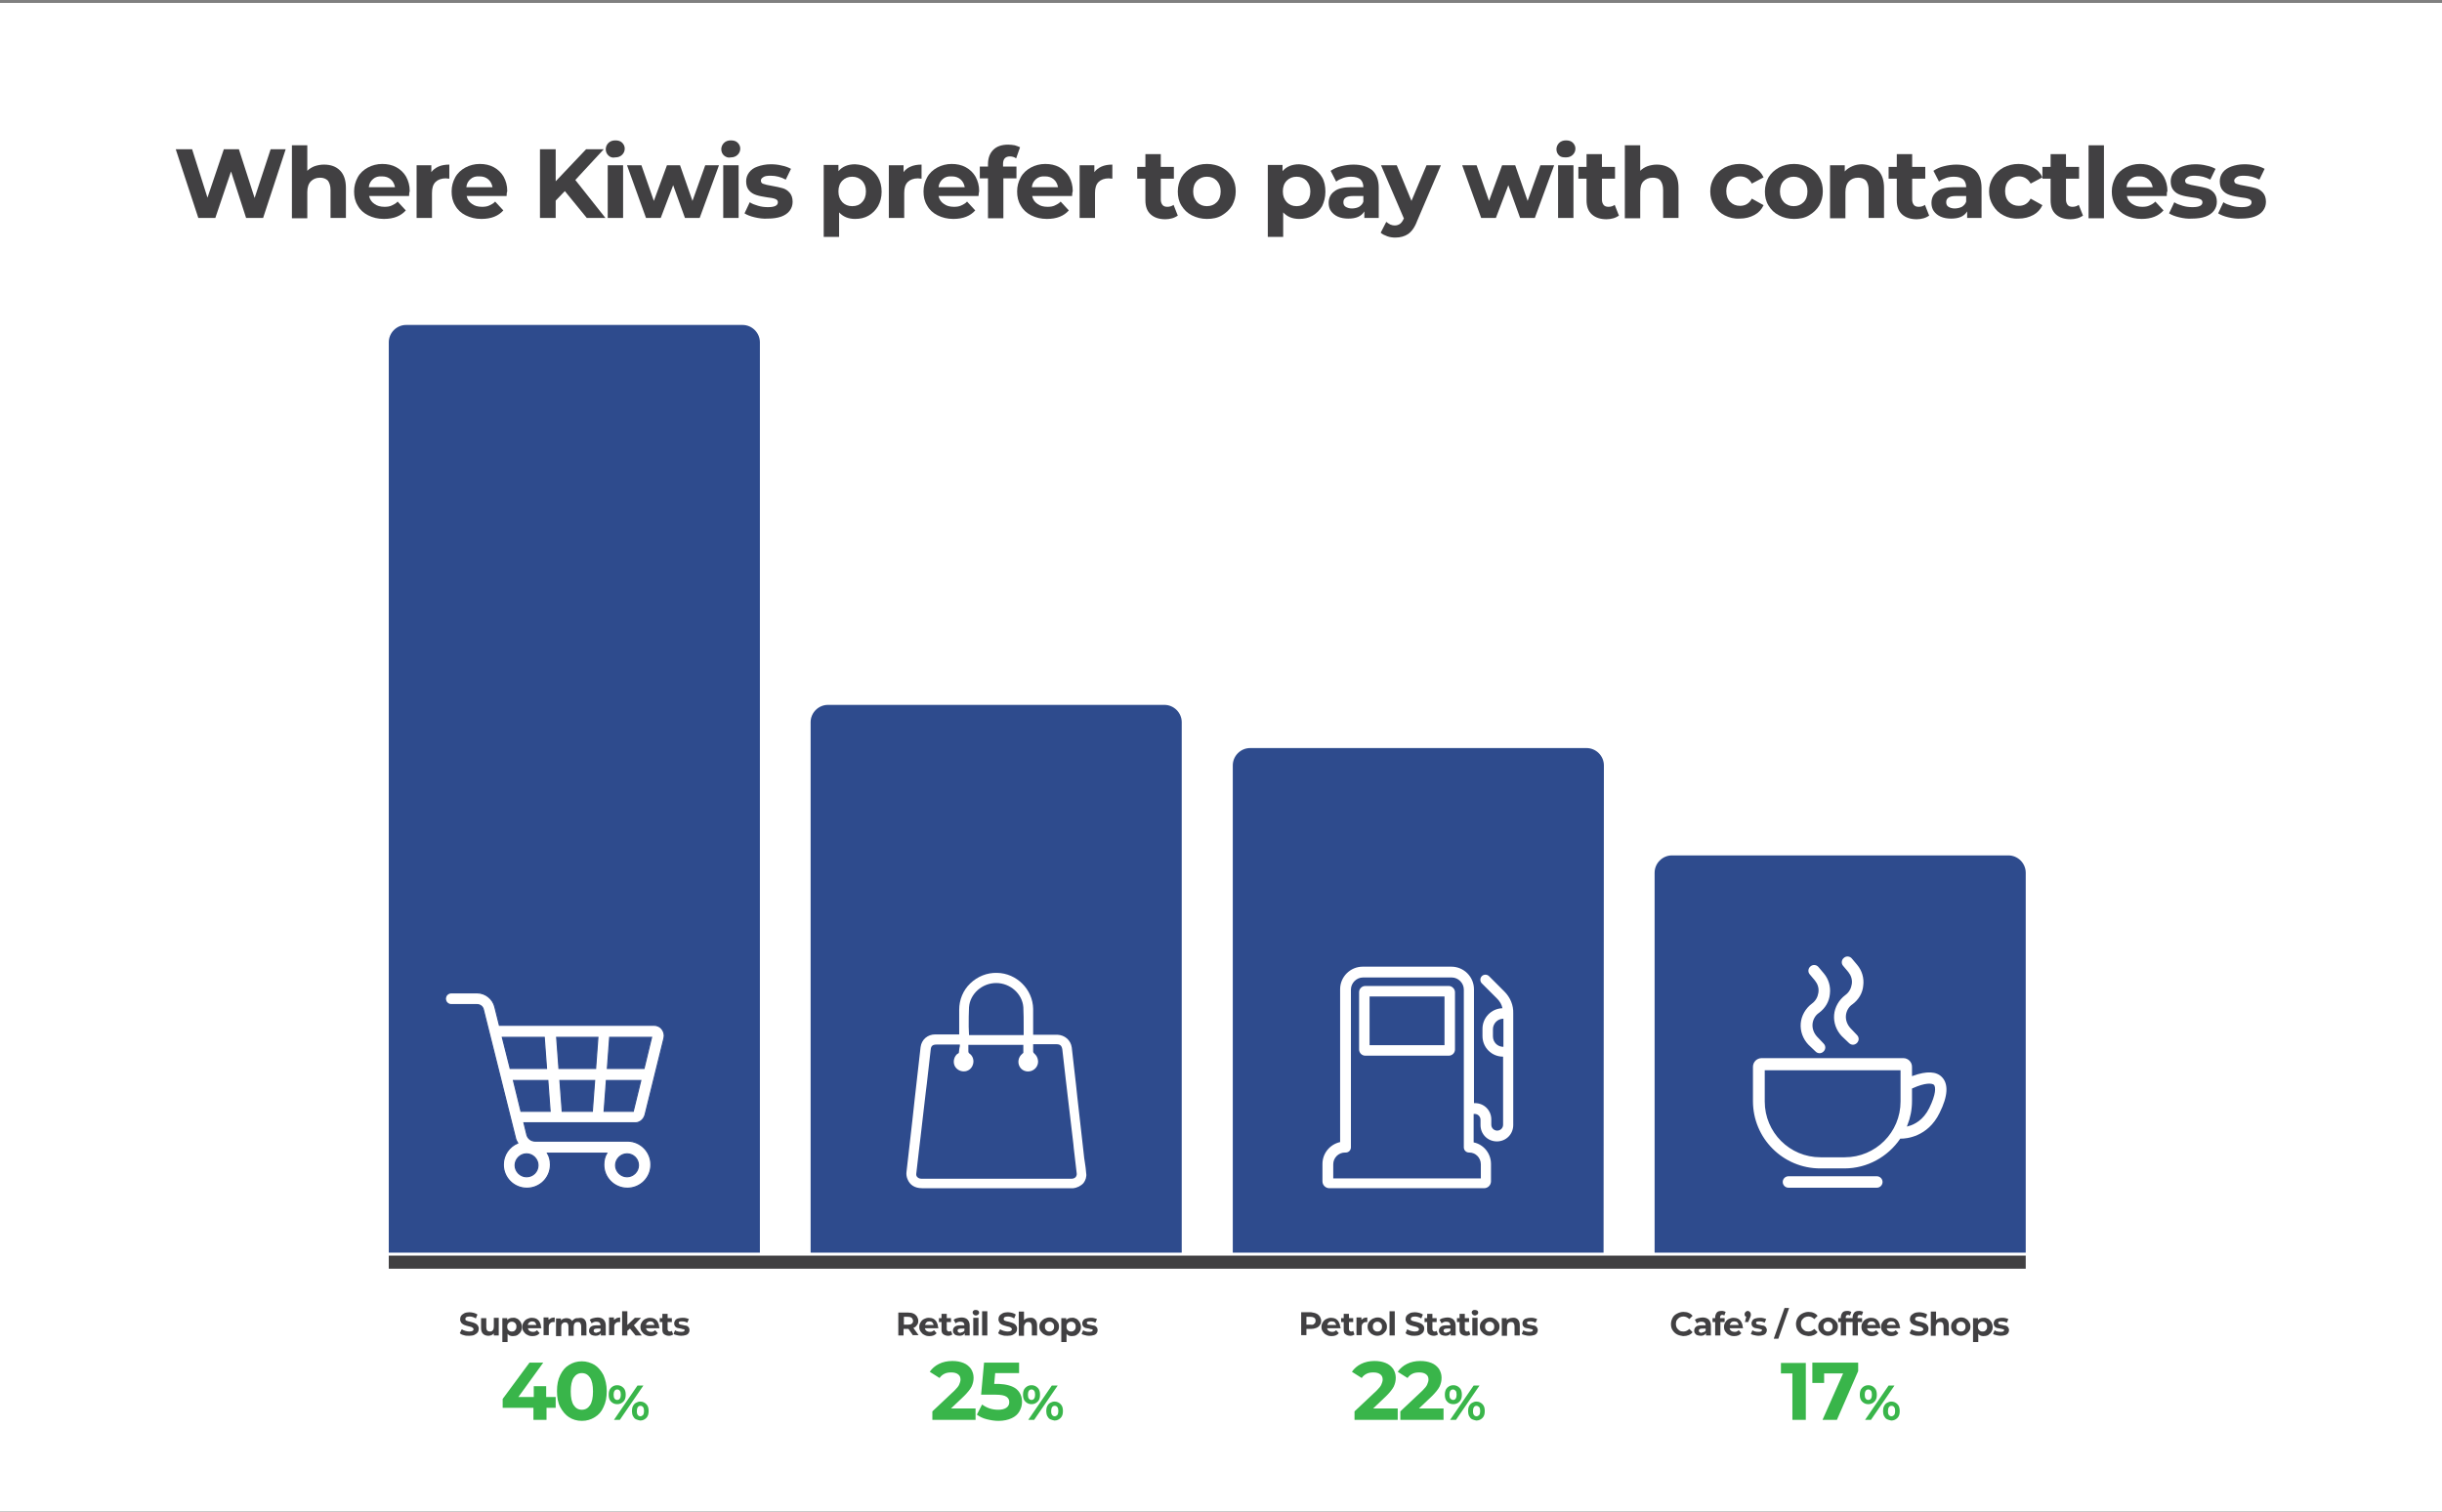<svg xmlns="http://www.w3.org/2000/svg" xmlns:xlink="http://www.w3.org/1999/xlink" id="Layer_1" x="0px" y="0px" viewBox="0 0 746.2 462" style="enable-background:new 0 0 746.2 462;" xml:space="preserve"><rect x="0" y="0" width="746.2" height="462" fill="#808080" stroke="none"/><style type="text/css">	.st0{fill:#FFFFFF;}	.st1{fill:#2E4B8D;}	.st2{fill:#FFFFFF;stroke:#2E4B8D;stroke-width:0.35;stroke-miterlimit:10;}	.st3{enable-background:new    ;}	.st4{fill:#414042;}	.st5{fill:#39B54A;}	.st6{fill:#FFFFFF;stroke:#2E4B8D;stroke-width:0.5;stroke-miterlimit:10;}	.st7{fill:none;stroke:#414042;stroke-width:4;stroke-miterlimit:10;}</style><rect y="0.9" class="st0" width="746.2" height="461"></rect><path class="st1" d="M232.2,382.8H118.8V104.6c0-2.9,2.4-5.3,5.3-5.3h102.8c2.9,0,5.3,2.4,5.3,5.3L232.2,382.8L232.2,382.8z"></path><path class="st1" d="M619,382.8H505.6V266.7c0-2.9,2.4-5.3,5.3-5.3h102.8c2.9,0,5.3,2.4,5.3,5.3V382.8z"></path><path class="st1" d="M490,382.8H376.7V233.9c0-2.9,2.4-5.3,5.3-5.3h102.8c2.9,0,5.3,2.4,5.3,5.3L490,382.8L490,382.8z"></path><path class="st1" d="M361.1,382.8H247.7V220.7c0-2.9,2.4-5.3,5.3-5.3h102.8c2.9,0,5.3,2.4,5.3,5.3L361.1,382.8L361.1,382.8z"></path><path class="st2" d="M197.1,340.7l5.8-23.5c0.2-1,0-1.9-0.6-2.7c-0.6-0.8-1.5-1.2-2.5-1.2h-47.2l-1.4-5.6c-0.6-2.5-2.9-4.3-5.4-4.3 h-7.9c-1,0-1.8,0.8-1.8,1.8s0.8,1.8,1.8,1.8h7.9c0.9,0,1.7,0.6,1.9,1.5l9.8,39.2c0.1,0.6,0.4,1.1,0.7,1.6c-2.6,1.1-4.4,3.6-4.4,6.6 c0,4,3.2,7.2,7.2,7.2s7.2-3.2,7.2-7.2c0-1.3-0.3-2.5-0.9-3.5h18.1c-0.6,1-0.9,2.2-0.9,3.5c0,4,3.2,7.2,7.2,7.2s7.2-3.2,7.2-7.2 c0-3.9-3.1-7.1-7-7.2c-0.1,0-0.2,0-0.3,0h-28.1c-1.2,0-2.2-0.8-2.5-1.9l-0.9-3.7h33.7C195.3,343.3,196.7,342.2,197.1,340.7z  M196.8,326.5h-11.2l0.7-9.5h12.8L196.8,326.5z M171.8,339.6l-0.7-9.4h10.6l-0.7,9.4H171.8z M170.8,326.5l-0.7-9.5h12.6l-0.7,9.5 H170.8z M166.3,317l0.7,9.5h-11.1l-2.4-9.5H166.3z M160.9,359.6c-1.9,0-3.5-1.6-3.5-3.5s1.6-3.5,3.5-3.5s3.5,1.6,3.5,3.5 S162.9,359.6,160.9,359.6z M195.1,356.1c0,1.9-1.6,3.5-3.5,3.5s-3.5-1.6-3.5-3.5s1.6-3.5,3.5-3.5S195.1,354.1,195.1,356.1z  M156.9,330.2h10.5l0.7,9.4h-8.9L156.9,330.2z M184.6,339.6l0.7-9.4h10.5l-2.3,9.4H184.6z"></path><path class="st0" d="M331.9,358.5c-0.1-1.1-0.2-2.2-0.4-3.3c-0.1-0.4-0.1-0.9-0.2-1.3l-0.3-2.7c-0.6-5.3-1.2-10.6-1.8-15.9 c-0.1-1.3-0.3-2.5-0.4-3.8c-0.4-3.7-0.9-7.6-1.3-11.4c-0.3-2.2-2.1-3.8-4.4-3.9c-0.9,0-1.8,0-2.7,0c-0.4,0-0.8,0-1.2,0h-2.6h-0.9 v-0.1v-0.5c0-0.8,0-1.5,0-2.3c0-1.6,0-3.3,0-5c-0.1-6-5.1-10.9-11-11c-3.1-0.1-6,1.1-8.2,3.2s-3.4,5-3.4,8.1c0,1.6,0,3.3,0,4.9 c0,0.7,0,1.5,0,2.2v0.4c-0.7,0-1.4,0-2.1,0c-1.8,0-3.5,0-5.2,0c-2.4,0-4.2,1.6-4.5,3.9c-0.6,5.3-1.2,10.7-1.8,15.9l-0.7,6.4 c-0.6,5.2-1.2,10.5-1.8,15.8c-0.1,0.7,0,1.5,0.3,2.2c0.7,1.8,2.2,2.8,4.5,2.8c6.8,0,13.6,0,20.4,0c8.3,0,16.7,0,25,0h0.1 c0.2,0,0.4,0,0.6,0c1.2-0.1,2.4-0.7,3.2-1.6C331.7,360.7,332.1,359.6,331.9,358.5z M293,321.7c0,0.1-0.2,0.2-0.3,0.3h-0.1 c-1,0.8-1.4,2.2-1,3.4c0.4,1.2,1.6,2,2.9,2s2.4-0.8,2.8-2.1c0.4-1.2,0-2.6-1-3.3c-0.3-0.2-0.4-0.4-0.4-0.8c0-0.5,0-1,0-1.5 c0-0.1,0-0.3,0-0.4h16.8c0,0.2,0,0.3,0,0.5c0,0.7,0,1.3,0,1.9c0,0.1-0.2,0.2-0.3,0.3c0,0-0.1,0-0.1,0.1c-1.1,0.9-1.4,2.5-0.8,3.7 c0.6,1.3,2.1,1.9,3.5,1.5s2.3-1.7,2.2-3.1c-0.1-1-0.5-1.7-1.2-2.3c-0.2-0.2-0.3-0.3-0.3-0.7c0-0.5,0-1,0-1.6c0-0.2,0-0.3,0-0.5h0.4 h2c1.6,0,3.2,0,4.7,0c1.1,0,1.6,0.4,1.8,1.5c0.4,3.2,0.7,6.4,1.1,9.6c0.1,1.1,0.3,2.2,0.4,3.4l0.4,3.4c0.5,4.2,1,8.5,1.5,12.7 l0.1,1.1c0.3,2.5,0.6,5.1,0.9,7.7c0.1,0.5-0.1,0.9-0.3,1.2c-0.3,0.3-0.7,0.5-1.2,0.5c-0.1,0-0.2,0-0.3,0h-0.1h-45.2h-0.1 c-0.1,0-0.2,0-0.3,0c-0.5,0-0.9-0.2-1.2-0.5c-0.3-0.3-0.4-0.7-0.3-1.2c0.3-2.6,0.6-5.2,0.9-7.8c0.1-1.1,0.3-2.2,0.4-3.3 c0.2-1.7,0.4-3.5,0.6-5.2c0.3-2.9,0.7-5.7,1-8.6l0.3-2.4c0.4-3.4,0.8-7,1.2-10.5c0.1-1.1,0.6-1.5,1.8-1.5c1.1,0,2.2,0,3.2,0 c0.5,0,1,0,1.5,0h2h0.4c0,0.2,0,0.3,0,0.5C293.1,320.4,293.1,321,293,321.7z M296,313.7c0-2,0-4,0.1-5.9c0.3-4.1,4-7.4,8.3-7.4l0,0 c4.3,0,8,3.3,8.3,7.4c0.1,2,0.1,4,0.1,6c0,0.8,0,1.6,0,2.5h-16.7C296.1,315.4,296,314.5,296,313.7z"></path><g>	<path class="st0" d="M442.7,301.3h-25.5c-1,0-1.9,0.8-1.9,1.9v17.5c0,1,0.8,1.9,1.9,1.9h25.5c1,0,1.9-0.8,1.9-1.9v-17.5  C444.6,302.2,443.7,301.3,442.7,301.3z M441.4,319.4h-22.9v-14.9h22.9V319.4z"></path>	<path class="st0" d="M459.7,303l-4.7-4.7c-0.6-0.6-1.6-0.6-2.2,0s-0.6,1.6,0,2.2l4.7,4.7c0.8,0.8,1.4,1.8,1.6,2.9  c-3.4,0.1-6.1,2.9-6.1,6.3v2.2c0,3.5,2.8,6.3,6.3,6.3v20.8c0,1-0.8,1.8-1.8,1.8s-1.8-0.8-1.8-1.8v-1.6c0-2.8-2.2-5-5-5h-0.3v-34.8  c0-3.8-3.1-6.9-6.9-6.9h-27.1c-3.8,0-6.9,3.1-6.9,6.9V349c-3.1,0.7-5.4,3.4-5.4,6.7v5.3c0,1.2,1,2.1,2.1,2.1h47.3  c1.2,0,2.1-1,2.1-2.1v-5.3c0-3.3-2.3-6-5.3-6.6v-8.7h0.3c1,0,1.8,0.8,1.8,1.8v1.6c0,2.8,2.2,5,5,5s5-2.2,5-5v-34.1  C462.5,307.2,461.5,304.8,459.7,303z M452.5,355.8v4.3h-45.1v-4.3c0-2,1.6-3.6,3.6-3.6h0.2c0.9,0,1.6-0.7,1.6-1.6v-48.2  c0-2,1.7-3.7,3.7-3.7h27.1c2,0,3.7,1.7,3.7,3.7v48.2c0,0.9,0.7,1.6,1.6,1.6h0.1C450.9,352.2,452.5,353.8,452.5,355.8z M456.2,316.7  v-2.2c0-1.7,1.4-3.2,3.2-3.2v8.6C457.6,319.9,456.2,318.5,456.2,316.7z"></path></g><g class="st3">	<path class="st4" d="M141.7,408c-0.5-0.1-0.9-0.3-1.2-0.6l0.6-1.2c0.3,0.2,0.7,0.4,1.1,0.5s0.8,0.2,1.2,0.2c0.5,0,0.8-0.1,1-0.2  c0.2-0.1,0.3-0.3,0.3-0.5c0-0.2-0.1-0.3-0.2-0.4c-0.1-0.1-0.3-0.2-0.5-0.3c-0.2-0.1-0.5-0.1-0.8-0.2c-0.5-0.1-1-0.3-1.3-0.4  c-0.3-0.1-0.6-0.3-0.9-0.6c-0.2-0.3-0.4-0.7-0.4-1.1c0-0.4,0.1-0.8,0.3-1.1s0.6-0.6,1-0.8s1-0.3,1.6-0.3c0.4,0,0.9,0.1,1.3,0.2  c0.4,0.1,0.8,0.3,1.1,0.5l-0.5,1.2c-0.6-0.4-1.3-0.6-1.9-0.6c-0.5,0-0.8,0.1-1,0.2s-0.3,0.3-0.3,0.6c0,0.2,0.1,0.4,0.4,0.5  c0.2,0.1,0.6,0.2,1.1,0.3c0.5,0.1,1,0.3,1.3,0.4c0.3,0.1,0.6,0.3,0.9,0.6c0.2,0.3,0.4,0.6,0.4,1.1c0,0.4-0.1,0.8-0.3,1.1  c-0.2,0.3-0.6,0.6-1,0.8c-0.4,0.2-1,0.3-1.6,0.3C142.8,408.2,142.2,408.2,141.7,408z"></path>	<path class="st4" d="M152.4,402.7v5.4h-1.5v-0.6c-0.2,0.2-0.5,0.4-0.7,0.5c-0.3,0.1-0.6,0.2-0.9,0.2c-0.7,0-1.3-0.2-1.7-0.6  c-0.4-0.4-0.6-1-0.6-1.8v-3h1.6v2.8c0,0.9,0.4,1.3,1.1,1.3c0.4,0,0.7-0.1,0.9-0.4c0.2-0.2,0.3-0.6,0.3-1.1v-2.7H152.4z"></path>	<path class="st4" d="M158.1,403c0.4,0.2,0.7,0.6,1,1c0.2,0.4,0.4,0.9,0.4,1.5c0,0.6-0.1,1-0.4,1.5c-0.2,0.4-0.6,0.7-1,1  c-0.4,0.2-0.9,0.3-1.4,0.3c-0.7,0-1.2-0.2-1.6-0.7v2.5h-1.6v-7.3h1.5v0.6c0.4-0.5,1-0.7,1.7-0.7C157.2,402.6,157.7,402.8,158.1,403  z M157.4,406.5c0.3-0.3,0.4-0.6,0.4-1.1c0-0.5-0.1-0.8-0.4-1.1c-0.3-0.3-0.6-0.4-1-0.4s-0.7,0.1-1,0.4c-0.3,0.3-0.4,0.6-0.4,1.1  c0,0.5,0.1,0.8,0.4,1.1c0.3,0.3,0.6,0.4,1,0.4S157.2,406.8,157.4,406.5z"></path>	<path class="st4" d="M165.4,405.9h-4.1c0.1,0.3,0.2,0.6,0.5,0.8c0.3,0.2,0.6,0.3,1,0.3c0.3,0,0.5,0,0.7-0.1  c0.2-0.1,0.4-0.2,0.6-0.4l0.8,0.9c-0.5,0.6-1.2,0.9-2.2,0.9c-0.6,0-1.1-0.1-1.6-0.4c-0.5-0.2-0.8-0.6-1.1-1  c-0.3-0.4-0.4-0.9-0.4-1.4c0-0.5,0.1-1,0.4-1.4c0.2-0.4,0.6-0.8,1-1c0.4-0.2,0.9-0.4,1.5-0.4c0.5,0,1,0.1,1.4,0.3  c0.4,0.2,0.8,0.6,1,1c0.2,0.4,0.4,0.9,0.4,1.5C165.4,405.5,165.4,405.6,165.4,405.9z M161.7,404.1c-0.2,0.2-0.4,0.5-0.4,0.8h2.6  c-0.1-0.3-0.2-0.6-0.4-0.8c-0.2-0.2-0.5-0.3-0.9-0.3C162.3,403.8,162,403.9,161.7,404.1z"></path>	<path class="st4" d="M168.4,402.8c0.3-0.1,0.7-0.2,1.1-0.2v1.4c-0.2,0-0.3,0-0.4,0c-0.4,0-0.8,0.1-1,0.4c-0.3,0.2-0.4,0.6-0.4,1.1  v2.5h-1.6v-5.4h1.5v0.7C167.8,403.2,168.1,403,168.4,402.8z"></path>	<path class="st4" d="M178.6,403.2c0.4,0.4,0.6,1,0.6,1.8v3.1h-1.6v-2.8c0-0.4-0.1-0.7-0.3-1s-0.4-0.3-0.8-0.3  c-0.4,0-0.7,0.1-0.9,0.4s-0.3,0.6-0.3,1.1v2.7h-1.6v-2.8c0-0.8-0.3-1.3-1-1.3c-0.4,0-0.6,0.1-0.9,0.4s-0.3,0.6-0.3,1.1v2.7h-1.6  v-5.4h1.5v0.6c0.2-0.2,0.4-0.4,0.7-0.5s0.6-0.2,1-0.2c0.4,0,0.7,0.1,1,0.2c0.3,0.2,0.6,0.4,0.7,0.7c0.2-0.3,0.5-0.5,0.8-0.7  c0.3-0.2,0.7-0.2,1.1-0.2C177.7,402.6,178.2,402.8,178.6,403.2z"></path>	<path class="st4" d="M184.4,403.2c0.4,0.4,0.7,1,0.7,1.8v3.1h-1.5v-0.7c-0.3,0.5-0.8,0.8-1.6,0.8c-0.4,0-0.8-0.1-1.1-0.2  c-0.3-0.1-0.5-0.3-0.7-0.6c-0.2-0.2-0.2-0.5-0.2-0.8c0-0.5,0.2-0.9,0.6-1.2c0.4-0.3,1-0.4,1.7-0.4h1.2c0-0.3-0.1-0.6-0.3-0.8  c-0.2-0.2-0.5-0.3-0.9-0.3c-0.3,0-0.6,0-0.8,0.1c-0.3,0.1-0.5,0.2-0.7,0.4l-0.6-1.1c0.3-0.2,0.6-0.4,1.1-0.5s0.8-0.2,1.3-0.2  C183.3,402.6,184,402.8,184.4,403.2z M183.1,407c0.2-0.1,0.4-0.3,0.4-0.5v-0.5h-1.1c-0.6,0-1,0.2-1,0.6c0,0.2,0.1,0.4,0.2,0.5  c0.2,0.1,0.4,0.2,0.6,0.2C182.6,407.1,182.9,407.1,183.1,407z"></path>	<path class="st4" d="M188.4,402.8c0.3-0.1,0.7-0.2,1.1-0.2v1.4c-0.2,0-0.3,0-0.4,0c-0.4,0-0.8,0.1-1,0.4c-0.3,0.2-0.4,0.6-0.4,1.1  v2.5h-1.6v-5.4h1.5v0.7C187.9,403.2,188.1,403,188.4,402.8z"></path>	<path class="st4" d="M192.5,406l-0.8,0.7v1.4h-1.6v-7.4h1.6v4.2l2.3-2.2h1.9l-2.2,2.3l2.4,3.1h-1.9L192.5,406z"></path>	<path class="st4" d="M201.5,405.9h-4.1c0.1,0.3,0.2,0.6,0.5,0.8c0.3,0.2,0.6,0.3,1,0.3c0.3,0,0.5,0,0.7-0.1  c0.2-0.1,0.4-0.2,0.6-0.4l0.8,0.9c-0.5,0.6-1.2,0.9-2.2,0.9c-0.6,0-1.1-0.1-1.6-0.4c-0.5-0.2-0.8-0.6-1.1-1  c-0.3-0.4-0.4-0.9-0.4-1.4c0-0.5,0.1-1,0.4-1.4c0.2-0.4,0.6-0.8,1-1c0.4-0.2,0.9-0.4,1.5-0.4c0.5,0,1,0.1,1.4,0.3  c0.4,0.2,0.8,0.6,1,1c0.2,0.4,0.4,0.9,0.4,1.5C201.5,405.5,201.5,405.6,201.5,405.9z M197.8,404.1c-0.2,0.2-0.4,0.5-0.4,0.8h2.6  c-0.1-0.3-0.2-0.6-0.4-0.8c-0.2-0.2-0.5-0.3-0.9-0.3C198.4,403.8,198.1,403.9,197.8,404.1z"></path>	<path class="st4" d="M205.7,407.8c-0.2,0.1-0.3,0.2-0.6,0.3c-0.2,0.1-0.5,0.1-0.7,0.1c-0.6,0-1.1-0.2-1.5-0.5  c-0.4-0.3-0.5-0.8-0.5-1.4V404h-0.8v-1.2h0.8v-1.3h1.6v1.3h1.3v1.2H204v2.2c0,0.2,0.1,0.4,0.2,0.5c0.1,0.1,0.3,0.2,0.5,0.2  c0.2,0,0.5-0.1,0.6-0.2L205.7,407.8z"></path>	<path class="st4" d="M206.8,408c-0.4-0.1-0.8-0.2-1-0.4l0.5-1.1c0.2,0.2,0.5,0.3,0.9,0.4c0.3,0.1,0.7,0.1,1,0.1c0.7,0,1-0.2,1-0.5  c0-0.2-0.1-0.3-0.3-0.3s-0.5-0.1-0.8-0.2c-0.4-0.1-0.8-0.1-1.1-0.2c-0.3-0.1-0.5-0.2-0.7-0.5c-0.2-0.2-0.3-0.5-0.3-0.9  c0-0.3,0.1-0.6,0.3-0.9s0.5-0.5,0.9-0.6s0.8-0.2,1.3-0.2c0.4,0,0.8,0,1.1,0.1c0.4,0.1,0.7,0.2,0.9,0.3l-0.5,1.1  c-0.5-0.3-1-0.4-1.6-0.4c-0.3,0-0.6,0-0.8,0.1c-0.2,0.1-0.2,0.2-0.2,0.4c0,0.2,0.1,0.3,0.3,0.4c0.2,0.1,0.5,0.1,0.9,0.2  c0.4,0.1,0.8,0.2,1.1,0.2c0.3,0.1,0.5,0.2,0.7,0.5c0.2,0.2,0.3,0.5,0.3,0.9c0,0.3-0.1,0.6-0.3,0.9s-0.5,0.5-0.9,0.6  c-0.4,0.1-0.8,0.2-1.4,0.2C207.7,408.2,207.2,408.1,206.8,408z"></path></g><g class="st3">	<path class="st4" d="M279,408.1l-1.4-2h-0.1h-1.4v2h-1.6v-7h3c0.6,0,1.2,0.1,1.6,0.3c0.5,0.2,0.8,0.5,1.1,0.9  c0.2,0.4,0.4,0.8,0.4,1.3c0,0.5-0.1,1-0.4,1.3c-0.2,0.4-0.6,0.7-1.1,0.9l1.6,2.2H279z M278.6,402.7c-0.3-0.2-0.6-0.3-1.1-0.3h-1.3  v2.4h1.3c0.5,0,0.9-0.1,1.1-0.3c0.3-0.2,0.4-0.5,0.4-0.9C279,403.3,278.8,403,278.6,402.7z"></path>	<path class="st4" d="M286.7,405.9h-4.1c0.1,0.3,0.2,0.6,0.5,0.8c0.3,0.2,0.6,0.3,1,0.3c0.3,0,0.5,0,0.7-0.1  c0.2-0.1,0.4-0.2,0.6-0.4l0.8,0.9c-0.5,0.6-1.2,0.9-2.2,0.9c-0.6,0-1.1-0.1-1.6-0.4c-0.5-0.2-0.8-0.6-1.1-1  c-0.3-0.4-0.4-0.9-0.4-1.4c0-0.5,0.1-1,0.4-1.4c0.2-0.4,0.6-0.8,1-1c0.4-0.2,0.9-0.4,1.5-0.4c0.5,0,1,0.1,1.4,0.3  c0.4,0.2,0.8,0.6,1,1c0.2,0.4,0.4,0.9,0.4,1.5C286.8,405.5,286.7,405.6,286.7,405.9z M283.1,404.1c-0.2,0.2-0.4,0.5-0.4,0.8h2.6  c-0.1-0.3-0.2-0.6-0.4-0.8c-0.2-0.2-0.5-0.3-0.9-0.3C283.6,403.8,283.3,403.9,283.1,404.1z"></path>	<path class="st4" d="M291,407.8c-0.2,0.1-0.3,0.2-0.6,0.3c-0.2,0.1-0.5,0.1-0.7,0.1c-0.6,0-1.1-0.2-1.5-0.5  c-0.4-0.3-0.5-0.8-0.5-1.4V404h-0.8v-1.2h0.8v-1.3h1.6v1.3h1.3v1.2h-1.3v2.2c0,0.2,0.1,0.4,0.2,0.5c0.1,0.1,0.3,0.2,0.5,0.2  c0.2,0,0.5-0.1,0.6-0.2L291,407.8z"></path>	<path class="st4" d="M295.6,403.2c0.4,0.4,0.7,1,0.7,1.8v3.1h-1.5v-0.7c-0.3,0.5-0.8,0.8-1.6,0.8c-0.4,0-0.8-0.1-1.1-0.2  c-0.3-0.1-0.5-0.3-0.7-0.6c-0.2-0.2-0.2-0.5-0.2-0.8c0-0.5,0.2-0.9,0.6-1.2c0.4-0.3,1-0.4,1.7-0.4h1.2c0-0.3-0.1-0.6-0.3-0.8  c-0.2-0.2-0.5-0.3-0.9-0.3c-0.3,0-0.6,0-0.8,0.1c-0.3,0.1-0.5,0.2-0.7,0.4l-0.6-1.1c0.3-0.2,0.6-0.4,1.1-0.5s0.8-0.2,1.3-0.2  C294.5,402.6,295.2,402.8,295.6,403.2z M294.3,407c0.2-0.1,0.4-0.3,0.4-0.5v-0.5h-1.1c-0.6,0-1,0.2-1,0.6c0,0.2,0.1,0.4,0.2,0.5  c0.2,0.1,0.4,0.2,0.6,0.2C293.9,407.1,294.1,407.1,294.3,407z"></path>	<path class="st4" d="M297.5,401.7c-0.2-0.2-0.3-0.4-0.3-0.6c0-0.2,0.1-0.5,0.3-0.6c0.2-0.2,0.4-0.2,0.7-0.2s0.5,0.1,0.7,0.2  c0.2,0.2,0.3,0.4,0.3,0.6c0,0.3-0.1,0.5-0.3,0.6c-0.2,0.2-0.4,0.3-0.7,0.3S297.7,401.9,297.5,401.7z M297.4,402.7h1.6v5.4h-1.6  V402.7z"></path>	<path class="st4" d="M300.1,400.7h1.6v7.4h-1.6V400.7z"></path>	<path class="st4" d="M306.2,408c-0.5-0.1-0.9-0.3-1.2-0.6l0.6-1.2c0.3,0.2,0.7,0.4,1.1,0.5s0.8,0.2,1.2,0.2c0.5,0,0.8-0.1,1-0.2  c0.2-0.1,0.3-0.3,0.3-0.5c0-0.2-0.1-0.3-0.2-0.4c-0.1-0.1-0.3-0.2-0.5-0.3c-0.2-0.1-0.5-0.1-0.8-0.2c-0.5-0.1-1-0.3-1.3-0.4  c-0.3-0.1-0.6-0.3-0.9-0.6c-0.2-0.3-0.4-0.7-0.4-1.1c0-0.4,0.1-0.8,0.3-1.1s0.6-0.6,1-0.8s1-0.3,1.6-0.3c0.4,0,0.9,0.1,1.3,0.2  c0.4,0.1,0.8,0.3,1.1,0.5l-0.5,1.2c-0.6-0.4-1.3-0.6-1.9-0.6c-0.5,0-0.8,0.1-1,0.2s-0.3,0.3-0.3,0.6c0,0.2,0.1,0.4,0.4,0.5  c0.2,0.1,0.6,0.2,1.1,0.3c0.5,0.1,1,0.3,1.3,0.4c0.3,0.1,0.6,0.3,0.9,0.6c0.2,0.3,0.4,0.6,0.4,1.1c0,0.4-0.1,0.8-0.3,1.1  c-0.2,0.3-0.6,0.6-1,0.8c-0.4,0.2-1,0.3-1.6,0.3C307.2,408.2,306.7,408.2,306.2,408z"></path>	<path class="st4" d="M316.3,403.2c0.4,0.4,0.6,1,0.6,1.8v3.1h-1.6v-2.8c0-0.4-0.1-0.7-0.3-1s-0.5-0.3-0.8-0.3  c-0.4,0-0.7,0.1-0.9,0.4s-0.4,0.6-0.4,1.1v2.7h-1.6v-7.4h1.6v2.6c0.2-0.2,0.5-0.4,0.8-0.5s0.6-0.2,1-0.2  C315.4,402.6,315.9,402.8,316.3,403.2z"></path>	<path class="st4" d="M319.1,407.8c-0.4-0.2-0.8-0.6-1.1-1c-0.3-0.4-0.4-0.9-0.4-1.4c0-0.5,0.1-1,0.4-1.4c0.3-0.4,0.6-0.7,1.1-1  c0.5-0.2,1-0.4,1.5-0.4c0.6,0,1.1,0.1,1.5,0.4c0.4,0.2,0.8,0.6,1.1,1s0.4,0.9,0.4,1.4c0,0.5-0.1,1-0.4,1.4s-0.6,0.7-1.1,1  c-0.4,0.2-1,0.4-1.5,0.4C320.1,408.2,319.6,408.1,319.1,407.8z M321.7,406.5c0.3-0.3,0.4-0.6,0.4-1.1c0-0.5-0.1-0.8-0.4-1.1  c-0.3-0.3-0.6-0.4-1-0.4c-0.4,0-0.7,0.1-1,0.4c-0.3,0.3-0.4,0.6-0.4,1.1c0,0.5,0.1,0.8,0.4,1.1c0.3,0.3,0.6,0.4,1,0.4  C321.1,406.9,321.4,406.8,321.7,406.5z"></path>	<path class="st4" d="M328.9,403c0.4,0.2,0.7,0.6,1,1c0.2,0.4,0.4,0.9,0.4,1.5c0,0.6-0.1,1-0.4,1.5c-0.2,0.4-0.6,0.7-1,1  c-0.4,0.2-0.9,0.3-1.4,0.3c-0.7,0-1.2-0.2-1.6-0.7v2.5h-1.6v-7.3h1.5v0.6c0.4-0.5,1-0.7,1.7-0.7C328,402.6,328.5,402.8,328.9,403z   M328.3,406.5c0.3-0.3,0.4-0.6,0.4-1.1c0-0.5-0.1-0.8-0.4-1.1c-0.3-0.3-0.6-0.4-1-0.4s-0.7,0.1-1,0.4c-0.3,0.3-0.4,0.6-0.4,1.1  c0,0.5,0.1,0.8,0.4,1.1c0.3,0.3,0.6,0.4,1,0.4S328,406.8,328.3,406.5z"></path>	<path class="st4" d="M331.5,408c-0.4-0.1-0.8-0.2-1-0.4l0.5-1.1c0.2,0.2,0.5,0.3,0.9,0.4c0.3,0.1,0.7,0.1,1,0.1c0.7,0,1-0.2,1-0.5  c0-0.2-0.1-0.3-0.3-0.3s-0.5-0.1-0.8-0.2c-0.4-0.1-0.8-0.1-1.1-0.2c-0.3-0.1-0.5-0.2-0.7-0.5c-0.2-0.2-0.3-0.5-0.3-0.9  c0-0.3,0.1-0.6,0.3-0.9s0.5-0.5,0.9-0.6s0.8-0.2,1.3-0.2c0.4,0,0.8,0,1.1,0.1c0.4,0.1,0.7,0.2,0.9,0.3l-0.5,1.1  c-0.5-0.3-1-0.4-1.6-0.4c-0.3,0-0.6,0-0.8,0.1c-0.2,0.1-0.2,0.2-0.2,0.4c0,0.2,0.1,0.3,0.3,0.4c0.2,0.1,0.5,0.1,0.9,0.2  c0.4,0.1,0.8,0.2,1.1,0.2c0.3,0.1,0.5,0.2,0.7,0.5c0.2,0.2,0.3,0.5,0.3,0.9c0,0.3-0.1,0.6-0.3,0.9s-0.5,0.5-0.9,0.6  c-0.4,0.1-0.8,0.2-1.4,0.2C332.3,408.2,331.9,408.1,331.5,408z"></path></g><g class="st3">	<path class="st4" d="M402.2,401.4c0.5,0.2,0.8,0.5,1.1,0.9c0.2,0.4,0.4,0.8,0.4,1.3c0,0.5-0.1,1-0.4,1.3c-0.2,0.4-0.6,0.7-1.1,0.9  c-0.5,0.2-1,0.3-1.6,0.3h-1.4v1.9h-1.6v-7h3C401.2,401.1,401.8,401.2,402.2,401.4z M401.6,404.5c0.3-0.2,0.4-0.5,0.4-0.9  c0-0.4-0.1-0.7-0.4-0.9c-0.3-0.2-0.6-0.3-1.1-0.3h-1.3v2.4h1.3C401,404.9,401.4,404.8,401.6,404.5z"></path>	<path class="st4" d="M409.6,405.9h-4.1c0.1,0.3,0.2,0.6,0.5,0.8s0.6,0.3,1,0.3c0.3,0,0.5,0,0.7-0.1c0.2-0.1,0.4-0.2,0.6-0.4  l0.8,0.9c-0.5,0.6-1.2,0.9-2.2,0.9c-0.6,0-1.1-0.1-1.6-0.4c-0.5-0.2-0.8-0.6-1.1-1s-0.4-0.9-0.4-1.4c0-0.5,0.1-1,0.4-1.4  c0.2-0.4,0.6-0.8,1-1c0.4-0.2,0.9-0.4,1.5-0.4c0.5,0,1,0.1,1.4,0.3s0.8,0.6,1,1c0.2,0.4,0.4,0.9,0.4,1.5  C409.7,405.5,409.7,405.6,409.6,405.9z M406,404.1c-0.2,0.2-0.4,0.5-0.4,0.8h2.7c-0.1-0.3-0.2-0.6-0.4-0.8  c-0.2-0.2-0.5-0.3-0.9-0.3C406.5,403.8,406.2,403.9,406,404.1z"></path>	<path class="st4" d="M413.9,407.8c-0.2,0.1-0.3,0.2-0.6,0.3s-0.5,0.1-0.7,0.1c-0.6,0-1.1-0.2-1.5-0.5c-0.4-0.3-0.5-0.8-0.5-1.4V404  h-0.8v-1.2h0.8v-1.3h1.6v1.3h1.3v1.2h-1.3v2.2c0,0.2,0.1,0.4,0.2,0.5c0.1,0.1,0.3,0.2,0.5,0.2c0.2,0,0.5-0.1,0.6-0.2L413.9,407.8z"></path>	<path class="st4" d="M416.7,402.8c0.3-0.1,0.7-0.2,1.1-0.2v1.4c-0.2,0-0.3,0-0.3,0c-0.4,0-0.8,0.1-1,0.4c-0.3,0.2-0.4,0.6-0.4,1.1  v2.5h-1.6v-5.4h1.5v0.7C416.1,403.2,416.4,403,416.7,402.8z"></path>	<path class="st4" d="M419.4,407.8c-0.5-0.2-0.8-0.6-1.1-1c-0.3-0.4-0.4-0.9-0.4-1.4c0-0.5,0.1-1,0.4-1.4c0.3-0.4,0.6-0.7,1.1-1  c0.5-0.2,1-0.4,1.5-0.4c0.6,0,1.1,0.1,1.5,0.4c0.4,0.2,0.8,0.6,1,1c0.3,0.4,0.4,0.9,0.4,1.4c0,0.5-0.1,1-0.4,1.4  c-0.3,0.4-0.6,0.7-1,1c-0.4,0.2-1,0.4-1.5,0.4C420.4,408.2,419.9,408.1,419.4,407.8z M421.9,406.5c0.3-0.3,0.4-0.6,0.4-1.1  c0-0.5-0.1-0.8-0.4-1.1c-0.3-0.3-0.6-0.4-1-0.4c-0.4,0-0.7,0.1-1,0.4c-0.3,0.3-0.4,0.6-0.4,1.1c0,0.5,0.1,0.8,0.4,1.1  c0.3,0.3,0.6,0.4,1,0.4C421.3,406.9,421.7,406.8,421.9,406.5z"></path>	<path class="st4" d="M424.6,400.7h1.6v7.4h-1.6V400.7z"></path>	<path class="st4" d="M430.7,408c-0.5-0.1-0.9-0.3-1.2-0.6l0.5-1.2c0.3,0.2,0.7,0.4,1.1,0.5c0.4,0.1,0.8,0.2,1.2,0.2  c0.5,0,0.8-0.1,1-0.2s0.3-0.3,0.3-0.5c0-0.2-0.1-0.3-0.2-0.4c-0.1-0.1-0.3-0.2-0.5-0.3c-0.2-0.1-0.5-0.1-0.8-0.2  c-0.5-0.1-1-0.3-1.3-0.4s-0.6-0.3-0.9-0.6c-0.2-0.3-0.4-0.7-0.4-1.1c0-0.4,0.1-0.8,0.3-1.1c0.2-0.3,0.6-0.6,1-0.8s1-0.3,1.6-0.3  c0.4,0,0.9,0.1,1.3,0.2c0.4,0.1,0.8,0.3,1.1,0.5l-0.5,1.2c-0.6-0.4-1.3-0.6-1.9-0.6c-0.5,0-0.8,0.1-1,0.2s-0.3,0.3-0.3,0.6  c0,0.2,0.1,0.4,0.4,0.5c0.2,0.1,0.6,0.2,1.1,0.3c0.5,0.1,1,0.3,1.3,0.4s0.6,0.3,0.9,0.6s0.4,0.6,0.4,1.1c0,0.4-0.1,0.8-0.3,1.1  c-0.2,0.3-0.6,0.6-1,0.8c-0.4,0.2-1,0.3-1.6,0.3C431.7,408.2,431.2,408.2,430.7,408z"></path>	<path class="st4" d="M439.4,407.8c-0.2,0.1-0.3,0.2-0.6,0.3s-0.5,0.1-0.7,0.1c-0.6,0-1.1-0.2-1.5-0.5c-0.4-0.3-0.5-0.8-0.5-1.4V404  h-0.8v-1.2h0.8v-1.3h1.6v1.3h1.3v1.2h-1.3v2.2c0,0.2,0.1,0.4,0.2,0.5c0.1,0.1,0.3,0.2,0.5,0.2c0.2,0,0.5-0.1,0.6-0.2L439.4,407.8z"></path>	<path class="st4" d="M444.1,403.2c0.4,0.4,0.7,1,0.7,1.8v3.1h-1.5v-0.7c-0.3,0.5-0.8,0.8-1.6,0.8c-0.4,0-0.8-0.1-1.1-0.2  c-0.3-0.1-0.5-0.3-0.7-0.6s-0.2-0.5-0.2-0.8c0-0.5,0.2-0.9,0.6-1.2c0.4-0.3,1-0.4,1.7-0.4h1.2c0-0.3-0.1-0.6-0.3-0.8  c-0.2-0.2-0.5-0.3-0.9-0.3c-0.3,0-0.6,0-0.8,0.1s-0.5,0.2-0.7,0.4l-0.6-1.1c0.3-0.2,0.6-0.4,1.1-0.5s0.8-0.2,1.3-0.2  C443,402.6,443.6,402.8,444.1,403.2z M442.8,407c0.2-0.1,0.4-0.3,0.4-0.5v-0.5h-1.1c-0.6,0-1,0.2-1,0.6c0,0.2,0.1,0.4,0.2,0.5  c0.2,0.1,0.4,0.2,0.6,0.2C442.3,407.1,442.5,407.1,442.8,407z"></path>	<path class="st4" d="M449.3,407.8c-0.2,0.1-0.3,0.2-0.6,0.3s-0.5,0.1-0.7,0.1c-0.6,0-1.1-0.2-1.5-0.5c-0.4-0.3-0.5-0.8-0.5-1.4V404  h-0.8v-1.2h0.8v-1.3h1.6v1.3h1.3v1.2h-1.3v2.2c0,0.2,0.1,0.4,0.2,0.5c0.1,0.1,0.3,0.2,0.5,0.2c0.2,0,0.5-0.1,0.6-0.2L449.3,407.8z"></path>	<path class="st4" d="M450,401.7c-0.2-0.2-0.3-0.4-0.3-0.6c0-0.2,0.1-0.5,0.3-0.6c0.2-0.2,0.4-0.2,0.7-0.2c0.3,0,0.5,0.1,0.7,0.2  s0.3,0.4,0.3,0.6c0,0.3-0.1,0.5-0.3,0.6s-0.4,0.3-0.7,0.3C450.4,402,450.2,401.9,450,401.7z M449.9,402.7h1.6v5.4h-1.6V402.7z"></path>	<path class="st4" d="M453.7,407.8c-0.4-0.2-0.8-0.6-1.1-1s-0.4-0.9-0.4-1.4c0-0.5,0.1-1,0.4-1.4s0.6-0.7,1.1-1  c0.5-0.2,1-0.4,1.5-0.4s1.1,0.1,1.5,0.4c0.4,0.2,0.8,0.6,1.1,1c0.3,0.4,0.4,0.9,0.4,1.4c0,0.5-0.1,1-0.4,1.4  c-0.3,0.4-0.6,0.7-1.1,1c-0.4,0.2-1,0.4-1.5,0.4S454.1,408.1,453.7,407.8z M456.2,406.5c0.3-0.3,0.4-0.6,0.4-1.1  c0-0.5-0.1-0.8-0.4-1.1c-0.3-0.3-0.6-0.4-1-0.4s-0.7,0.1-1,0.4c-0.3,0.3-0.4,0.6-0.4,1.1c0,0.5,0.1,0.8,0.4,1.1  c0.3,0.3,0.6,0.4,1,0.4S455.9,406.8,456.2,406.5z"></path>	<path class="st4" d="M463.8,403.2c0.4,0.4,0.6,1,0.6,1.8v3.1h-1.6v-2.8c0-0.4-0.1-0.7-0.3-1s-0.5-0.3-0.8-0.3  c-0.4,0-0.7,0.1-0.9,0.4s-0.3,0.6-0.3,1.1v2.7h-1.6v-5.4h1.5v0.6c0.2-0.2,0.5-0.4,0.8-0.5c0.3-0.1,0.6-0.2,1-0.2  C462.8,402.6,463.4,402.8,463.8,403.2z"></path>	<path class="st4" d="M466,408c-0.4-0.1-0.8-0.2-1-0.4l0.5-1.1c0.2,0.2,0.5,0.3,0.9,0.4s0.7,0.1,1,0.1c0.7,0,1-0.2,1-0.5  c0-0.2-0.1-0.3-0.3-0.3c-0.2-0.1-0.5-0.1-0.8-0.2c-0.4-0.1-0.8-0.1-1.1-0.2c-0.3-0.1-0.5-0.2-0.7-0.5c-0.2-0.2-0.3-0.5-0.3-0.9  c0-0.3,0.1-0.6,0.3-0.9c0.2-0.3,0.5-0.5,0.9-0.6c0.4-0.1,0.8-0.2,1.3-0.2c0.4,0,0.8,0,1.1,0.1c0.4,0.1,0.7,0.2,0.9,0.3l-0.5,1.1  c-0.5-0.3-1-0.4-1.6-0.4c-0.3,0-0.6,0-0.8,0.1c-0.2,0.1-0.2,0.2-0.2,0.4c0,0.2,0.1,0.3,0.3,0.4s0.5,0.1,0.9,0.2  c0.4,0.1,0.8,0.2,1.1,0.2c0.3,0.1,0.5,0.2,0.7,0.5s0.3,0.5,0.3,0.9c0,0.3-0.1,0.6-0.3,0.9s-0.5,0.5-0.9,0.6  c-0.4,0.1-0.8,0.2-1.4,0.2C466.8,408.2,466.4,408.1,466,408z"></path></g><g class="st3">	<path class="st4" d="M512.5,407.8c-0.6-0.3-1-0.7-1.4-1.3s-0.5-1.2-0.5-1.9s0.2-1.3,0.5-1.9s0.8-1,1.4-1.3c0.6-0.3,1.2-0.5,1.9-0.5  c0.6,0,1.2,0.1,1.6,0.3c0.5,0.2,0.9,0.5,1.2,0.9l-1,1c-0.5-0.5-1.1-0.8-1.8-0.8c-0.4,0-0.8,0.1-1.2,0.3c-0.3,0.2-0.6,0.5-0.8,0.8  c-0.2,0.3-0.3,0.7-0.3,1.2s0.1,0.8,0.3,1.2c0.2,0.3,0.5,0.6,0.8,0.8c0.3,0.2,0.7,0.3,1.2,0.3c0.7,0,1.3-0.3,1.8-0.8l1,1  c-0.3,0.4-0.7,0.7-1.2,0.9c-0.5,0.2-1,0.3-1.7,0.3C513.8,408.2,513.1,408.1,512.5,407.8z"></path>	<path class="st4" d="M522.1,403.2c0.4,0.4,0.7,1,0.7,1.8v3.1h-1.5v-0.7c-0.3,0.5-0.8,0.8-1.6,0.8c-0.4,0-0.8-0.1-1.1-0.2  c-0.3-0.1-0.5-0.3-0.7-0.6s-0.2-0.5-0.2-0.8c0-0.5,0.2-0.9,0.6-1.2c0.4-0.3,1-0.4,1.7-0.4h1.2c0-0.3-0.1-0.6-0.3-0.8  c-0.2-0.2-0.5-0.3-0.9-0.3c-0.3,0-0.6,0-0.8,0.1s-0.5,0.2-0.7,0.4l-0.6-1.1c0.3-0.2,0.6-0.4,1.1-0.5s0.8-0.2,1.3-0.2  C521,402.6,521.6,402.8,522.1,403.2z M520.8,407c0.2-0.1,0.4-0.3,0.4-0.5v-0.5h-1.1c-0.6,0-1,0.2-1,0.6c0,0.2,0.1,0.4,0.2,0.5  c0.2,0.1,0.4,0.2,0.6,0.2C520.3,407.1,520.5,407.1,520.8,407z"></path>	<path class="st4" d="M525.6,402.8h1.4v1.2h-1.3v4.1h-1.6V404h-0.8v-1.2h0.8v-0.2c0-0.6,0.2-1.1,0.5-1.5s0.9-0.5,1.5-0.5  c0.2,0,0.5,0,0.7,0.1s0.4,0.1,0.5,0.2l-0.4,1.1c-0.2-0.1-0.4-0.2-0.6-0.2c-0.5,0-0.7,0.3-0.7,0.8V402.8z"></path>	<path class="st4" d="M532.6,405.9h-4.1c0.1,0.3,0.2,0.6,0.5,0.8s0.6,0.3,1,0.3c0.3,0,0.5,0,0.7-0.1c0.2-0.1,0.4-0.2,0.6-0.4  l0.8,0.9c-0.5,0.6-1.2,0.9-2.2,0.9c-0.6,0-1.1-0.1-1.6-0.4c-0.5-0.2-0.8-0.6-1.1-1s-0.4-0.9-0.4-1.4c0-0.5,0.1-1,0.4-1.4  c0.2-0.4,0.6-0.8,1-1c0.4-0.2,0.9-0.4,1.5-0.4c0.5,0,1,0.1,1.4,0.3s0.8,0.6,1,1c0.2,0.4,0.4,0.9,0.4,1.5  C532.6,405.5,532.6,405.6,532.6,405.9z M529,404.1c-0.2,0.2-0.4,0.5-0.4,0.8h2.7c-0.1-0.3-0.2-0.6-0.4-0.8  c-0.2-0.2-0.5-0.3-0.9-0.3C529.5,403.8,529.2,403.9,529,404.1z"></path>	<path class="st4" d="M534.7,400.9c0.2,0.2,0.3,0.4,0.3,0.7c0,0.1,0,0.3,0,0.4c0,0.1-0.1,0.3-0.2,0.6l-0.6,1.4h-1l0.4-1.6  c-0.2-0.1-0.3-0.2-0.4-0.3c-0.1-0.1-0.1-0.3-0.1-0.5c0-0.3,0.1-0.5,0.3-0.7c0.2-0.2,0.4-0.3,0.7-0.3  C534.3,400.6,534.5,400.7,534.7,400.9z"></path>	<path class="st4" d="M536,408c-0.4-0.1-0.8-0.2-1-0.4l0.5-1.1c0.2,0.2,0.5,0.3,0.9,0.4s0.7,0.1,1,0.1c0.7,0,1-0.2,1-0.5  c0-0.2-0.1-0.3-0.3-0.3c-0.2-0.1-0.5-0.1-0.8-0.2c-0.4-0.1-0.8-0.1-1.1-0.2c-0.3-0.1-0.5-0.2-0.7-0.5c-0.2-0.2-0.3-0.5-0.3-0.9  c0-0.3,0.1-0.6,0.3-0.9c0.2-0.3,0.5-0.5,0.9-0.6c0.4-0.1,0.8-0.2,1.3-0.2c0.4,0,0.8,0,1.1,0.1c0.4,0.1,0.7,0.2,0.9,0.3l-0.5,1.1  c-0.5-0.3-1-0.4-1.6-0.4c-0.3,0-0.6,0-0.8,0.1c-0.2,0.1-0.2,0.2-0.2,0.4c0,0.2,0.1,0.3,0.3,0.4s0.5,0.1,0.9,0.2  c0.4,0.1,0.8,0.2,1.1,0.2c0.3,0.1,0.5,0.2,0.7,0.5s0.3,0.5,0.3,0.9c0,0.3-0.1,0.6-0.3,0.9s-0.5,0.5-0.9,0.6  c-0.4,0.1-0.8,0.2-1.4,0.2C536.9,408.2,536.5,408.1,536,408z"></path>	<path class="st4" d="M545.3,399.7h1.4l-3.3,9.4H542L545.3,399.7z"></path>	<path class="st4" d="M550.7,407.8c-0.6-0.3-1-0.7-1.4-1.3c-0.3-0.5-0.5-1.2-0.5-1.9s0.2-1.3,0.5-1.9c0.3-0.5,0.8-1,1.4-1.3  c0.6-0.3,1.2-0.5,1.9-0.5c0.6,0,1.2,0.1,1.6,0.3c0.5,0.2,0.9,0.5,1.2,0.9l-1,1c-0.5-0.5-1.1-0.8-1.8-0.8c-0.4,0-0.8,0.1-1.2,0.3  c-0.3,0.2-0.6,0.5-0.8,0.8c-0.2,0.3-0.3,0.7-0.3,1.2s0.1,0.8,0.3,1.2c0.2,0.3,0.5,0.6,0.8,0.8c0.3,0.2,0.7,0.3,1.2,0.3  c0.7,0,1.3-0.3,1.8-0.8l1,1c-0.3,0.4-0.7,0.7-1.2,0.9c-0.5,0.2-1,0.3-1.6,0.3C552,408.2,551.3,408.1,550.7,407.8z"></path>	<path class="st4" d="M557.1,407.8c-0.4-0.2-0.8-0.6-1.1-1s-0.4-0.9-0.4-1.4c0-0.5,0.1-1,0.4-1.4s0.6-0.7,1.1-1  c0.5-0.2,1-0.4,1.5-0.4s1.1,0.1,1.5,0.4c0.4,0.2,0.8,0.6,1.1,1c0.3,0.4,0.4,0.9,0.4,1.4c0,0.5-0.1,1-0.4,1.4  c-0.3,0.4-0.6,0.7-1.1,1c-0.4,0.2-1,0.4-1.5,0.4S557.5,408.1,557.1,407.8z M559.6,406.5c0.3-0.3,0.4-0.6,0.4-1.1  c0-0.5-0.1-0.8-0.4-1.1c-0.3-0.3-0.6-0.4-1-0.4s-0.7,0.1-1,0.4c-0.3,0.3-0.4,0.6-0.4,1.1c0,0.5,0.1,0.8,0.4,1.1  c0.3,0.3,0.6,0.4,1,0.4S559.3,406.8,559.6,406.5z"></path>	<path class="st4" d="M564,402.8h1.4v1.2h-1.3v4.1h-1.6V404h-0.8v-1.2h0.8v-0.2c0-0.6,0.2-1.1,0.5-1.5s0.9-0.5,1.5-0.5  c0.2,0,0.5,0,0.7,0.1s0.4,0.1,0.5,0.2l-0.4,1.1c-0.2-0.1-0.4-0.2-0.6-0.2c-0.5,0-0.7,0.3-0.7,0.8V402.8z"></path>	<path class="st4" d="M567.6,402.8h1.4v1.2h-1.3v4.1h-1.6V404h-0.8v-1.2h0.8v-0.2c0-0.6,0.2-1.1,0.5-1.5s0.9-0.5,1.5-0.5  c0.2,0,0.5,0,0.7,0.1c0.2,0,0.4,0.1,0.5,0.2l-0.4,1.1c-0.2-0.1-0.4-0.2-0.6-0.2c-0.5,0-0.7,0.3-0.7,0.8V402.8z"></path>	<path class="st4" d="M574.6,405.9h-4.1c0.1,0.3,0.2,0.6,0.5,0.8c0.3,0.2,0.6,0.3,1,0.3c0.3,0,0.5,0,0.7-0.1s0.4-0.2,0.6-0.4  l0.8,0.9c-0.5,0.6-1.2,0.9-2.2,0.9c-0.6,0-1.1-0.1-1.6-0.4c-0.5-0.2-0.8-0.6-1.1-1c-0.3-0.4-0.4-0.9-0.4-1.4c0-0.5,0.1-1,0.4-1.4  c0.2-0.4,0.6-0.8,1-1c0.4-0.2,0.9-0.4,1.5-0.4c0.5,0,1,0.1,1.4,0.3c0.4,0.2,0.8,0.6,1,1c0.2,0.4,0.4,0.9,0.4,1.5  C574.6,405.5,574.6,405.6,574.6,405.9z M571,404.1c-0.2,0.2-0.4,0.5-0.4,0.8h2.6c-0.1-0.3-0.2-0.6-0.4-0.8  c-0.2-0.2-0.5-0.3-0.9-0.3C571.5,403.8,571.2,403.9,571,404.1z"></path>	<path class="st4" d="M580.6,405.9h-4.1c0.1,0.3,0.2,0.6,0.5,0.8s0.6,0.3,1,0.3c0.3,0,0.5,0,0.7-0.1c0.2-0.1,0.4-0.2,0.6-0.4  l0.8,0.9c-0.5,0.6-1.2,0.9-2.2,0.9c-0.6,0-1.1-0.1-1.6-0.4c-0.5-0.2-0.8-0.6-1.1-1s-0.4-0.9-0.4-1.4c0-0.5,0.1-1,0.4-1.4  c0.2-0.4,0.6-0.8,1-1c0.4-0.2,0.9-0.4,1.5-0.4c0.5,0,1,0.1,1.4,0.3s0.8,0.6,1,1c0.2,0.4,0.4,0.9,0.4,1.5  C580.7,405.5,580.6,405.6,580.6,405.9z M577,404.1c-0.2,0.2-0.4,0.5-0.4,0.8h2.7c-0.1-0.3-0.2-0.6-0.4-0.8  c-0.2-0.2-0.5-0.3-0.9-0.3C577.5,403.8,577.2,403.9,577,404.1z"></path>	<path class="st4" d="M584.7,408c-0.5-0.1-0.9-0.3-1.2-0.6l0.6-1.2c0.3,0.2,0.7,0.4,1.1,0.5c0.4,0.1,0.8,0.2,1.2,0.2  c0.5,0,0.8-0.1,1-0.2c0.2-0.1,0.3-0.3,0.3-0.5c0-0.2-0.1-0.3-0.2-0.4c-0.1-0.1-0.3-0.2-0.5-0.3c-0.2-0.1-0.5-0.1-0.8-0.2  c-0.5-0.1-1-0.3-1.3-0.4c-0.3-0.1-0.6-0.3-0.9-0.6c-0.2-0.3-0.4-0.7-0.4-1.1c0-0.4,0.1-0.8,0.3-1.1c0.2-0.3,0.6-0.6,1-0.8  s1-0.3,1.6-0.3c0.4,0,0.9,0.1,1.3,0.2s0.8,0.3,1.1,0.5l-0.5,1.2c-0.6-0.4-1.3-0.6-1.9-0.6c-0.5,0-0.8,0.1-1,0.2s-0.3,0.3-0.3,0.6  c0,0.2,0.1,0.4,0.4,0.5c0.2,0.1,0.6,0.2,1.1,0.3c0.5,0.1,1,0.3,1.3,0.4c0.3,0.1,0.6,0.3,0.9,0.6c0.2,0.3,0.4,0.6,0.4,1.1  c0,0.4-0.1,0.8-0.3,1.1s-0.6,0.6-1,0.8s-1,0.3-1.6,0.3C585.8,408.2,585.2,408.2,584.7,408z"></path>	<path class="st4" d="M594.9,403.2c0.4,0.4,0.6,1,0.6,1.8v3.1h-1.6v-2.8c0-0.4-0.1-0.7-0.3-1s-0.5-0.3-0.8-0.3  c-0.4,0-0.7,0.1-0.9,0.4s-0.4,0.6-0.4,1.1v2.7H590v-7.4h1.6v2.6c0.2-0.2,0.5-0.4,0.8-0.5c0.3-0.1,0.6-0.2,1-0.2  C593.9,402.6,594.5,402.8,594.9,403.2z"></path>	<path class="st4" d="M597.7,407.8c-0.5-0.2-0.8-0.6-1.1-1c-0.3-0.4-0.4-0.9-0.4-1.4c0-0.5,0.1-1,0.4-1.4c0.3-0.4,0.6-0.7,1.1-1  c0.5-0.2,1-0.4,1.5-0.4c0.6,0,1.1,0.1,1.5,0.4c0.4,0.2,0.8,0.6,1,1c0.3,0.4,0.4,0.9,0.4,1.4c0,0.5-0.1,1-0.4,1.4  c-0.3,0.4-0.6,0.7-1,1c-0.4,0.2-1,0.4-1.5,0.4C598.7,408.2,598.2,408.1,597.7,407.8z M600.2,406.5c0.3-0.3,0.4-0.6,0.4-1.1  c0-0.5-0.1-0.8-0.4-1.1c-0.3-0.3-0.6-0.4-1-0.4c-0.4,0-0.7,0.1-1,0.4c-0.3,0.3-0.4,0.6-0.4,1.1c0,0.5,0.1,0.8,0.4,1.1  c0.3,0.3,0.6,0.4,1,0.4C599.6,406.9,600,406.8,600.2,406.5z"></path>	<path class="st4" d="M607.5,403c0.4,0.2,0.7,0.6,1,1c0.2,0.4,0.4,0.9,0.4,1.5c0,0.6-0.1,1-0.4,1.5c-0.2,0.4-0.6,0.7-1,1  c-0.4,0.2-0.9,0.3-1.4,0.3c-0.7,0-1.2-0.2-1.6-0.7v2.5h-1.6v-7.3h1.5v0.6c0.4-0.5,1-0.7,1.7-0.7C606.6,402.6,607.1,402.8,607.5,403  z M606.8,406.5c0.3-0.3,0.4-0.6,0.4-1.1c0-0.5-0.1-0.8-0.4-1.1c-0.3-0.3-0.6-0.4-1-0.4c-0.4,0-0.7,0.1-1,0.4  c-0.3,0.3-0.4,0.6-0.4,1.1c0,0.5,0.1,0.8,0.4,1.1c0.3,0.3,0.6,0.4,1,0.4C606.2,406.9,606.6,406.8,606.8,406.5z"></path>	<path class="st4" d="M610,408c-0.4-0.1-0.8-0.2-1-0.4l0.5-1.1c0.2,0.2,0.5,0.3,0.9,0.4s0.7,0.1,1,0.1c0.7,0,1-0.2,1-0.5  c0-0.2-0.1-0.3-0.3-0.3c-0.2-0.1-0.5-0.1-0.8-0.2c-0.4-0.1-0.8-0.1-1.1-0.2c-0.3-0.1-0.5-0.2-0.7-0.5c-0.2-0.2-0.3-0.5-0.3-0.9  c0-0.3,0.1-0.6,0.3-0.9c0.2-0.3,0.5-0.5,0.9-0.6c0.4-0.1,0.8-0.2,1.3-0.2c0.4,0,0.8,0,1.1,0.1c0.4,0.1,0.7,0.2,0.9,0.3l-0.5,1.1  c-0.5-0.3-1-0.4-1.6-0.4c-0.3,0-0.6,0-0.8,0.1c-0.2,0.1-0.2,0.2-0.2,0.4c0,0.2,0.1,0.3,0.3,0.4s0.5,0.1,0.9,0.2  c0.4,0.1,0.8,0.2,1.1,0.2c0.3,0.1,0.5,0.2,0.7,0.5s0.3,0.5,0.3,0.9c0,0.3-0.1,0.6-0.3,0.9s-0.5,0.5-0.9,0.6  c-0.4,0.1-0.8,0.2-1.4,0.2C610.9,408.2,610.5,408.1,610,408z"></path></g><g class="st3">	<path class="st5" d="M169.8,430.2H167v3.7H163v-3.7h-9.4v-2.7l8.2-11.1h4.2l-7.6,10.5h4.7v-3.3h3.8v3.3h2.9V430.2z"></path>	<path class="st5" d="M173.9,433.1c-1.1-0.7-2-1.8-2.7-3.1s-1-3-1-4.9c0-1.9,0.3-3.5,1-4.9s1.5-2.4,2.7-3.1c1.1-0.7,2.4-1.1,3.9-1.1  c1.4,0,2.7,0.4,3.9,1.1c1.1,0.7,2,1.8,2.7,3.1c0.6,1.4,1,3,1,4.9c0,1.9-0.3,3.5-1,4.9c-0.6,1.4-1.5,2.4-2.7,3.1  c-1.1,0.7-2.4,1.1-3.9,1.1C176.3,434.2,175,433.8,173.9,433.1z M180.3,429.4c0.6-0.9,0.9-2.3,0.9-4.2c0-1.9-0.3-3.3-0.9-4.2  c-0.6-0.9-1.4-1.4-2.5-1.4c-1.1,0-1.9,0.5-2.5,1.4c-0.6,0.9-0.9,2.3-0.9,4.2c0,1.9,0.3,3.3,0.9,4.2c0.6,0.9,1.4,1.4,2.5,1.4  C178.9,430.8,179.7,430.3,180.3,429.4z"></path></g><g class="st3">	<path class="st5" d="M186.7,428.3c-0.5-0.5-0.7-1.2-0.7-2.1s0.2-1.6,0.7-2.1c0.5-0.5,1.1-0.8,1.9-0.8c0.8,0,1.4,0.3,1.9,0.8  c0.5,0.5,0.7,1.2,0.7,2.1s-0.2,1.6-0.7,2.1c-0.5,0.5-1.1,0.8-1.9,0.8C187.8,429.1,187.2,428.8,186.7,428.3z M189.4,427.4  c0.2-0.3,0.3-0.7,0.3-1.2s-0.1-1-0.3-1.2c-0.2-0.3-0.5-0.4-0.8-0.4c-0.3,0-0.6,0.1-0.8,0.4c-0.2,0.3-0.3,0.7-0.3,1.2s0.1,1,0.3,1.2  c0.2,0.3,0.5,0.4,0.8,0.4C188.9,427.8,189.2,427.7,189.4,427.4z M194.8,423.4h1.8l-7.2,10.5h-1.8L194.8,423.4z M194.3,433.7  c-0.4-0.2-0.7-0.6-0.9-1c-0.2-0.4-0.3-1-0.3-1.5c0-0.6,0.1-1.1,0.3-1.5c0.2-0.4,0.5-0.8,0.9-1s0.8-0.4,1.3-0.4  c0.8,0,1.4,0.3,1.9,0.8c0.5,0.5,0.7,1.2,0.7,2.1c0,0.9-0.2,1.6-0.7,2.1c-0.5,0.5-1.1,0.8-1.9,0.8  C195.2,434,194.7,433.9,194.3,433.7z M196.5,432.4c0.2-0.3,0.3-0.7,0.3-1.2s-0.1-1-0.3-1.2c-0.2-0.3-0.5-0.4-0.8-0.4  c-0.3,0-0.6,0.1-0.8,0.4c-0.2,0.3-0.3,0.7-0.3,1.2c0,0.6,0.1,1,0.3,1.2c0.2,0.3,0.5,0.4,0.8,0.4C196,432.8,196.3,432.6,196.5,432.4  z"></path></g><g class="st3">	<path class="st5" d="M298.1,430.6v3.3h-13.2v-2.6l6.8-6.4c0.7-0.7,1.2-1.3,1.4-1.8c0.2-0.5,0.4-1,0.4-1.5c0-0.7-0.2-1.2-0.7-1.6  s-1.2-0.6-2.1-0.6c-0.8,0-1.5,0.1-2.1,0.4c-0.6,0.3-1.1,0.7-1.5,1.3l-3-1.9c0.7-1,1.6-1.8,2.8-2.4c1.2-0.6,2.6-0.9,4.1-0.9  c1.3,0,2.4,0.2,3.4,0.6c1,0.4,1.7,1,2.3,1.8c0.5,0.8,0.8,1.7,0.8,2.7c0,1-0.2,1.8-0.6,2.7c-0.4,0.8-1.2,1.8-2.3,2.9l-4,3.8H298.1z"></path>	<path class="st5" d="M310.5,424.4c1.2,1,1.8,2.3,1.8,4c0,1.1-0.3,2-0.8,2.9c-0.5,0.9-1.3,1.6-2.4,2.1c-1.1,0.5-2.4,0.8-4,0.8  c-1.2,0-2.4-0.2-3.6-0.5c-1.2-0.3-2.2-0.8-3-1.4l1.6-3.1c0.7,0.5,1.4,0.9,2.3,1.2c0.9,0.3,1.8,0.4,2.7,0.4c1,0,1.8-0.2,2.4-0.6  c0.6-0.4,0.9-1,0.9-1.7c0-0.8-0.3-1.3-0.9-1.7c-0.6-0.4-1.7-0.6-3.2-0.6h-4.5l0.9-9.8h10.7v3.2h-7.3l-0.3,3.3h1.4  C307.5,423,309.3,423.5,310.5,424.4z"></path></g><g class="st3">	<path class="st5" d="M313.3,428.3c-0.5-0.5-0.7-1.2-0.7-2.1s0.2-1.6,0.7-2.1c0.5-0.5,1.1-0.8,1.9-0.8c0.8,0,1.4,0.3,1.9,0.8  c0.5,0.5,0.7,1.2,0.7,2.1s-0.2,1.6-0.7,2.1c-0.5,0.5-1.1,0.8-1.9,0.8C314.4,429.1,313.8,428.8,313.3,428.3z M316,427.4  c0.2-0.3,0.3-0.7,0.3-1.2s-0.1-1-0.3-1.2c-0.2-0.3-0.5-0.4-0.8-0.4c-0.3,0-0.6,0.1-0.8,0.4c-0.2,0.3-0.3,0.7-0.3,1.2s0.1,1,0.3,1.2  c0.2,0.3,0.5,0.4,0.8,0.4C315.5,427.8,315.8,427.7,316,427.4z M321.4,423.4h1.8l-7.2,10.5h-1.8L321.4,423.4z M320.9,433.7  c-0.4-0.2-0.7-0.6-0.9-1c-0.2-0.4-0.3-1-0.3-1.5c0-0.6,0.1-1.1,0.3-1.5c0.2-0.4,0.5-0.8,0.9-1s0.8-0.4,1.3-0.4  c0.8,0,1.4,0.3,1.9,0.8c0.5,0.5,0.7,1.2,0.7,2.1c0,0.9-0.2,1.6-0.7,2.1c-0.5,0.5-1.1,0.8-1.9,0.8  C321.8,434,321.3,433.9,320.9,433.7z M323.1,432.4c0.2-0.3,0.3-0.7,0.3-1.2s-0.1-1-0.3-1.2c-0.2-0.3-0.5-0.4-0.8-0.4  c-0.3,0-0.6,0.1-0.8,0.4c-0.2,0.3-0.3,0.7-0.3,1.2c0,0.6,0.1,1,0.3,1.2c0.2,0.3,0.5,0.4,0.8,0.4  C322.6,432.8,322.9,432.6,323.1,432.4z"></path></g><g class="st3">	<path class="st5" d="M427.1,430.6v3.3h-13.2v-2.6l6.8-6.4c0.7-0.7,1.2-1.3,1.4-1.8c0.2-0.5,0.4-1,0.4-1.5c0-0.7-0.2-1.2-0.7-1.6  c-0.5-0.4-1.2-0.6-2.1-0.6c-0.8,0-1.5,0.1-2.1,0.4c-0.6,0.3-1.1,0.7-1.5,1.3l-3-1.9c0.7-1,1.6-1.8,2.8-2.4s2.6-0.9,4.1-0.9  c1.3,0,2.4,0.2,3.4,0.6c1,0.4,1.7,1,2.3,1.8c0.5,0.8,0.8,1.7,0.8,2.7c0,1-0.2,1.8-0.6,2.7c-0.4,0.8-1.2,1.8-2.3,2.9l-4,3.8H427.1z"></path>	<path class="st5" d="M441.1,430.6v3.3h-13.2v-2.6l6.8-6.4c0.7-0.7,1.2-1.3,1.4-1.8c0.2-0.5,0.4-1,0.4-1.5c0-0.7-0.2-1.2-0.7-1.6  c-0.5-0.4-1.2-0.6-2.1-0.6c-0.8,0-1.5,0.1-2.1,0.4c-0.6,0.3-1.1,0.7-1.5,1.3l-3-1.9c0.7-1,1.6-1.8,2.8-2.4s2.6-0.9,4.1-0.9  c1.3,0,2.4,0.2,3.4,0.6c1,0.4,1.7,1,2.3,1.8c0.5,0.8,0.8,1.7,0.8,2.7c0,1-0.2,1.8-0.6,2.7c-0.4,0.8-1.2,1.8-2.3,2.9l-4,3.8H441.1z"></path></g><g class="st3">	<path class="st5" d="M442.2,428.3c-0.5-0.5-0.7-1.2-0.7-2.1s0.2-1.6,0.7-2.1c0.5-0.5,1.1-0.8,1.9-0.8s1.4,0.3,1.9,0.8  c0.5,0.5,0.7,1.2,0.7,2.1s-0.2,1.6-0.7,2.1c-0.5,0.5-1.1,0.8-1.9,0.8S442.6,428.8,442.2,428.3z M444.8,427.4  c0.2-0.3,0.3-0.7,0.3-1.2s-0.1-1-0.3-1.2s-0.5-0.4-0.8-0.4c-0.3,0-0.6,0.1-0.8,0.4c-0.2,0.3-0.3,0.7-0.3,1.2s0.1,1,0.3,1.2  s0.5,0.4,0.8,0.4C444.4,427.8,444.6,427.7,444.8,427.4z M450.3,423.4h1.8l-7.2,10.5h-1.8L450.3,423.4z M449.8,433.7  c-0.4-0.2-0.7-0.6-0.9-1c-0.2-0.4-0.3-1-0.3-1.5c0-0.6,0.1-1.1,0.3-1.5c0.2-0.4,0.5-0.8,0.9-1c0.4-0.2,0.8-0.4,1.3-0.4  c0.8,0,1.4,0.3,1.9,0.8c0.5,0.5,0.7,1.2,0.7,2.1c0,0.9-0.2,1.6-0.7,2.1c-0.5,0.5-1.1,0.8-1.9,0.8  C450.7,434,450.2,433.9,449.8,433.7z M452,432.4c0.2-0.3,0.3-0.7,0.3-1.2s-0.1-1-0.3-1.2s-0.5-0.4-0.8-0.4c-0.3,0-0.6,0.1-0.8,0.4  c-0.2,0.3-0.3,0.7-0.3,1.2c0,0.6,0.1,1,0.3,1.2c0.2,0.3,0.5,0.4,0.8,0.4C451.5,432.8,451.8,432.6,452,432.4z"></path></g><g class="st3">	<path class="st5" d="M551.8,416.4v17.5h-4.1v-14.2h-3.5v-3.2H551.8z"></path>	<path class="st5" d="M567.8,416.4v2.6l-6.5,14.9h-4.4l6.3-14.2h-5.8v2.9h-3.6v-6.2H567.8z"></path></g><g class="st3">	<path class="st5" d="M569,428.3c-0.5-0.5-0.7-1.2-0.7-2.1s0.2-1.6,0.7-2.1c0.5-0.5,1.1-0.8,1.9-0.8c0.8,0,1.4,0.3,1.9,0.8  c0.5,0.5,0.7,1.2,0.7,2.1s-0.2,1.6-0.7,2.1c-0.5,0.5-1.1,0.8-1.9,0.8C570.1,429.1,569.5,428.8,569,428.3z M571.7,427.4  c0.2-0.3,0.3-0.7,0.3-1.2s-0.1-1-0.3-1.2c-0.2-0.3-0.5-0.4-0.8-0.4c-0.3,0-0.6,0.1-0.8,0.4c-0.2,0.3-0.3,0.7-0.3,1.2s0.1,1,0.3,1.2  c0.2,0.3,0.5,0.4,0.8,0.4C571.2,427.8,571.5,427.7,571.7,427.4z M577.1,423.4h1.8l-7.2,10.5h-1.8L577.1,423.4z M576.6,433.7  c-0.4-0.2-0.7-0.6-0.9-1c-0.2-0.4-0.3-1-0.3-1.5c0-0.6,0.1-1.1,0.3-1.5c0.2-0.4,0.5-0.8,0.9-1c0.4-0.2,0.8-0.4,1.3-0.4  c0.8,0,1.4,0.3,1.9,0.8c0.5,0.5,0.7,1.2,0.7,2.1c0,0.9-0.2,1.6-0.7,2.1c-0.5,0.5-1.1,0.8-1.9,0.8C577.5,434,577,433.9,576.6,433.7z   M578.8,432.4c0.2-0.3,0.3-0.7,0.3-1.2s-0.1-1-0.3-1.2c-0.2-0.3-0.5-0.4-0.8-0.4c-0.3,0-0.6,0.1-0.8,0.4c-0.2,0.3-0.3,0.7-0.3,1.2  c0,0.6,0.1,1,0.3,1.2c0.2,0.3,0.5,0.4,0.8,0.4C578.3,432.8,578.6,432.6,578.8,432.4z"></path></g><g>	<path class="st6" d="M573.5,359.2h-27c-1.1,0-2,0.9-2,2s0.9,2,2,2h27c1.1,0,2-0.9,2-2S574.6,359.2,573.5,359.2z"></path>	<path class="st6" d="M554.6,321.5c0.4,0.4,0.9,0.6,1.4,0.6s1-0.2,1.4-0.6c0.8-0.8,0.8-2,0-2.8l-2-2.1c-0.9-1-1.4-2.3-1.3-3.6  c0.1-1.3,0.8-2.6,1.9-3.3c1.9-1.4,3.2-3.5,3.4-5.9c0.3-2.4-0.4-4.7-1.9-6.5l-1.6-1.9c-0.7-0.9-2-1-2.8-0.3c-0.9,0.7-1,2-0.3,2.8  l1.6,1.9c0.8,1,1.2,2.2,1,3.5s-0.8,2.4-1.9,3.2c-2,1.5-3.3,3.8-3.5,6.2c-0.2,2.5,0.7,4.9,2.4,6.7L554.6,321.5z"></path>	<path class="st6" d="M564.8,318.9c0.4,0.4,0.9,0.6,1.4,0.6s1-0.2,1.4-0.6c0.8-0.8,0.8-2,0-2.8l-2-2.1c-0.9-1-1.4-2.3-1.3-3.6  c0.1-1.3,0.8-2.6,1.9-3.3c1.9-1.4,3.2-3.5,3.4-5.9c0.3-2.4-0.4-4.7-1.9-6.5l-1.6-1.9c-0.7-0.9-2-1-2.8-0.3c-0.9,0.7-1,2-0.3,2.8  l1.6,1.9c0.8,1,1.2,2.2,1,3.5s-0.8,2.4-1.9,3.2c-2,1.5-3.3,3.8-3.5,6.2c-0.2,2.5,0.7,4.9,2.4,6.7L564.8,318.9z"></path>	<path class="st6" d="M593.6,329c-1.8-1.9-4.9-2-9.1-0.5V326c0-1.6-1.3-2.9-2.9-2.9h-43.3c-1.6,0-2.9,1.3-2.9,2.9v10.5  c0,11.5,9.3,20.8,20.8,20.8h7.4c7.1,0,13.4-3.6,17.2-9.1c0,0,0.1,0,0.2,0c1.3,0,8.2-0.4,11.9-8C595.5,335,595.7,331.2,593.6,329z   M580.5,336.6c0,9.3-7.5,16.8-16.8,16.8h-7.4c-9.3,0-16.8-7.5-16.8-16.8v-9.3h41V336.6L580.5,336.6z M589.3,338.5  c-1.8,3.6-4.4,4.9-6.2,5.4c0.9-2.3,1.4-4.8,1.4-7.4v-3.7c4-1.8,5.8-1.5,6.3-1.1C591.2,332.3,591.4,334.2,589.3,338.5z"></path></g><line class="st7" x1="118.8" y1="385.7" x2="619" y2="385.7"></line><g class="st3">	<path class="st4" d="M87.3,45.6l-6.9,21h-5.2l-4.6-14.2l-4.8,14.2h-5.2l-6.9-21h5l4.7,14.8l5-14.8H73l4.8,14.9l4.9-14.9H87.3z"></path>	<path class="st4" d="M103.9,52.1c1.2,1.2,1.8,3,1.8,5.3v9.2h-4.7v-8.5c0-1.3-0.3-2.2-0.8-2.9c-0.6-0.6-1.4-0.9-2.4-0.9  c-1.2,0-2.1,0.4-2.8,1.1c-0.7,0.7-1.1,1.8-1.1,3.3v8h-4.7V44.4h4.7v7.8c0.6-0.6,1.4-1.1,2.2-1.4c0.9-0.3,1.8-0.5,2.9-0.5  C101.1,50.3,102.7,50.9,103.9,52.1z"></path>	<path class="st4" d="M125,59.9h-12.2c0.2,1,0.7,1.8,1.6,2.4c0.8,0.6,1.8,0.9,3.1,0.9c0.8,0,1.6-0.1,2.2-0.4s1.3-0.6,1.8-1.2  l2.5,2.7c-1.5,1.7-3.7,2.6-6.7,2.6c-1.8,0-3.4-0.4-4.8-1.1s-2.5-1.7-3.2-3c-0.8-1.3-1.1-2.7-1.1-4.3c0-1.6,0.4-3,1.1-4.3  s1.8-2.3,3.1-3c1.3-0.7,2.8-1.1,4.4-1.1c1.6,0,3,0.3,4.3,1c1.3,0.7,2.3,1.7,3,2.9c0.7,1.3,1.1,2.7,1.1,4.4  C125.1,58.7,125,59.1,125,59.9z M114,54.7c-0.7,0.6-1.2,1.4-1.3,2.5h8c-0.2-1-0.6-1.8-1.3-2.4c-0.7-0.6-1.6-0.9-2.6-0.9  C115.6,53.8,114.7,54.1,114,54.7z"></path>	<path class="st4" d="M134,50.9c0.9-0.4,2-0.6,3.3-0.6v4.3c-0.5,0-0.9-0.1-1.1-0.1c-1.3,0-2.4,0.4-3.1,1.1c-0.8,0.8-1.1,1.9-1.1,3.4  v7.6h-4.7V50.5h4.5v2.1C132.3,51.9,133.1,51.3,134,50.9z"></path>	<path class="st4" d="M154.8,59.9h-12.2c0.2,1,0.7,1.8,1.6,2.4c0.8,0.6,1.8,0.9,3.1,0.9c0.8,0,1.6-0.1,2.2-0.4s1.3-0.6,1.8-1.2  l2.5,2.7c-1.5,1.7-3.7,2.6-6.7,2.6c-1.8,0-3.4-0.4-4.8-1.1s-2.5-1.7-3.2-3c-0.8-1.3-1.1-2.7-1.1-4.3c0-1.6,0.4-3,1.1-4.3  s1.8-2.3,3.1-3c1.3-0.7,2.8-1.1,4.4-1.1c1.6,0,3,0.3,4.3,1c1.3,0.7,2.3,1.7,3,2.9c0.7,1.3,1.1,2.7,1.1,4.4  C154.9,58.7,154.8,59.1,154.8,59.9z M143.8,54.7c-0.7,0.6-1.2,1.4-1.3,2.5h8c-0.2-1-0.6-1.8-1.3-2.4c-0.7-0.6-1.6-0.9-2.6-0.9  C145.4,53.8,144.5,54.1,143.8,54.7z"></path>	<path class="st4" d="M172.6,58.4l-2.8,2.9v5.3H165v-21h4.8v9.8l9.3-9.8h5.4l-8.7,9.4l9.2,11.6h-5.7L172.6,58.4z"></path>	<path class="st4" d="M185.9,47.5c-0.5-0.5-0.8-1.1-0.8-1.9c0-0.7,0.3-1.4,0.8-1.9c0.5-0.5,1.2-0.8,2.1-0.8c0.9,0,1.6,0.2,2.1,0.7  c0.5,0.5,0.8,1.1,0.8,1.8c0,0.8-0.3,1.4-0.8,1.9c-0.5,0.5-1.2,0.8-2.1,0.8C187.1,48.3,186.4,48,185.9,47.5z M185.7,50.5h4.7v16.1  h-4.7V50.5z"></path>	<path class="st4" d="M219.7,50.5l-5.9,16.1h-4.5l-3.6-10l-3.8,10h-4.5l-5.8-16.1h4.4l3.8,10.9l4-10.9h4l3.8,10.9l3.9-10.9H219.7z"></path>	<path class="st4" d="M221.2,47.5c-0.5-0.5-0.8-1.1-0.8-1.9c0-0.7,0.3-1.4,0.8-1.9c0.5-0.5,1.2-0.8,2.1-0.8c0.9,0,1.6,0.2,2.1,0.7  c0.5,0.5,0.8,1.1,0.8,1.8c0,0.8-0.3,1.4-0.8,1.9c-0.5,0.5-1.2,0.8-2.1,0.8C222.5,48.3,221.8,48,221.2,47.5z M221,50.5h4.7v16.1H221  V50.5z"></path>	<path class="st4" d="M230.6,66.4c-1.3-0.3-2.3-0.7-3.1-1.2l1.6-3.4c0.7,0.5,1.6,0.8,2.6,1.1c1,0.3,2,0.4,3,0.4c2,0,3-0.5,3-1.5  c0-0.5-0.3-0.8-0.8-1s-1.4-0.4-2.5-0.5c-1.3-0.2-2.4-0.4-3.3-0.7s-1.6-0.7-2.2-1.4s-0.9-1.6-0.9-2.8c0-1,0.3-1.9,0.9-2.7  c0.6-0.8,1.4-1.4,2.6-1.8c1.1-0.4,2.5-0.7,4-0.7c1.1,0,2.3,0.1,3.4,0.4c1.1,0.2,2.1,0.6,2.8,1l-1.6,3.3c-1.4-0.8-3-1.2-4.6-1.2  c-1,0-1.8,0.1-2.2,0.4c-0.5,0.3-0.8,0.6-0.8,1.1c0,0.5,0.3,0.9,0.8,1c0.5,0.2,1.4,0.4,2.6,0.6c1.3,0.2,2.4,0.5,3.2,0.7  c0.8,0.2,1.6,0.7,2.2,1.4c0.6,0.7,0.9,1.6,0.9,2.8c0,1-0.3,1.9-0.9,2.7c-0.6,0.8-1.5,1.4-2.6,1.8c-1.2,0.4-2.5,0.6-4.1,0.6  C233.2,66.9,231.9,66.7,230.6,66.4z"></path>	<path class="st4" d="M265.4,51.3c1.2,0.7,2.2,1.7,2.9,2.9c0.7,1.2,1.1,2.7,1.1,4.4c0,1.7-0.4,3.1-1.1,4.4c-0.7,1.2-1.7,2.2-2.9,2.9  c-1.2,0.7-2.6,1-4.1,1c-2.1,0-3.7-0.7-4.9-2v7.5h-4.7v-22h4.5v1.9c1.2-1.4,2.9-2.1,5.1-2.1C262.8,50.3,264.2,50.6,265.4,51.3z   M263.4,61.8c0.8-0.8,1.2-1.9,1.2-3.3c0-1.4-0.4-2.4-1.2-3.3c-0.8-0.8-1.8-1.2-3-1.2c-1.2,0-2.2,0.4-3,1.2  c-0.8,0.8-1.2,1.9-1.2,3.3c0,1.4,0.4,2.4,1.2,3.3c0.8,0.8,1.8,1.2,3,1.2C261.7,63,262.7,62.6,263.4,61.8z"></path>	<path class="st4" d="M278.3,50.9c0.9-0.4,2-0.6,3.3-0.6v4.3c-0.5,0-0.9-0.1-1.1-0.1c-1.3,0-2.4,0.4-3.1,1.1  c-0.8,0.8-1.1,1.9-1.1,3.4v7.6h-4.7V50.5h4.5v2.1C276.6,51.9,277.3,51.3,278.3,50.9z"></path>	<path class="st4" d="M299,59.9h-12.2c0.2,1,0.7,1.8,1.6,2.4c0.8,0.6,1.8,0.9,3.1,0.9c0.8,0,1.6-0.1,2.2-0.4s1.3-0.6,1.8-1.2  l2.5,2.7c-1.5,1.7-3.7,2.6-6.7,2.6c-1.8,0-3.4-0.4-4.8-1.1s-2.5-1.7-3.2-3c-0.8-1.3-1.1-2.7-1.1-4.3c0-1.6,0.4-3,1.1-4.3  s1.8-2.3,3.1-3c1.3-0.7,2.8-1.1,4.4-1.1c1.6,0,3,0.3,4.3,1c1.3,0.7,2.3,1.7,3,2.9c0.7,1.3,1.1,2.7,1.1,4.4  C299.1,58.7,299.1,59.1,299,59.9z M288.1,54.7c-0.7,0.6-1.2,1.4-1.3,2.5h8c-0.2-1-0.6-1.8-1.3-2.4c-0.7-0.6-1.6-0.9-2.6-0.9  C289.7,53.8,288.8,54.1,288.1,54.7z"></path>	<path class="st4" d="M306.5,50.9h4.1v3.6h-4v12.2h-4.7V54.5h-2.5v-3.6h2.5v-0.7c0-1.8,0.5-3.3,1.6-4.4c1.1-1.1,2.6-1.6,4.6-1.6  c0.7,0,1.4,0.1,2,0.2c0.6,0.2,1.2,0.4,1.6,0.6l-1.2,3.4c-0.5-0.4-1.2-0.6-1.9-0.6c-1.4,0-2.1,0.8-2.1,2.3V50.9z"></path>	<path class="st4" d="M327.6,59.9h-12.2c0.2,1,0.7,1.8,1.6,2.4c0.8,0.6,1.8,0.9,3.1,0.9c0.8,0,1.6-0.1,2.2-0.4s1.3-0.6,1.8-1.2  l2.5,2.7c-1.5,1.7-3.7,2.6-6.7,2.6c-1.8,0-3.4-0.4-4.8-1.1s-2.5-1.7-3.2-3c-0.8-1.3-1.1-2.7-1.1-4.3c0-1.6,0.4-3,1.1-4.3  s1.8-2.3,3.1-3c1.3-0.7,2.8-1.1,4.4-1.1c1.6,0,3,0.3,4.3,1c1.3,0.7,2.3,1.7,3,2.9c0.7,1.3,1.1,2.7,1.1,4.4  C327.7,58.7,327.6,59.1,327.6,59.9z M316.6,54.7c-0.7,0.6-1.2,1.4-1.3,2.5h8c-0.2-1-0.6-1.8-1.3-2.4c-0.7-0.6-1.6-0.9-2.6-0.9  C318.2,53.8,317.3,54.1,316.6,54.7z"></path>	<path class="st4" d="M336.6,50.9c0.9-0.4,2-0.6,3.3-0.6v4.3c-0.5,0-0.9-0.1-1.1-0.1c-1.3,0-2.4,0.4-3.1,1.1  c-0.8,0.8-1.1,1.9-1.1,3.4v7.6h-4.7V50.5h4.5v2.1C334.9,51.9,335.7,51.3,336.6,50.9z"></path>	<path class="st4" d="M359.9,65.9c-0.5,0.3-1,0.6-1.7,0.8c-0.7,0.2-1.4,0.3-2.1,0.3c-1.9,0-3.4-0.5-4.5-1.5c-1.1-1-1.6-2.4-1.6-4.3  v-6.6h-2.5v-3.6h2.5v-3.9h4.7v3.9h4v3.6h-4V61c0,0.7,0.2,1.2,0.5,1.6c0.3,0.4,0.8,0.6,1.5,0.6c0.7,0,1.4-0.2,1.9-0.6L359.9,65.9z"></path>	<path class="st4" d="M364.2,65.8c-1.4-0.7-2.4-1.7-3.2-3c-0.8-1.3-1.1-2.7-1.1-4.3c0-1.6,0.4-3,1.1-4.3c0.8-1.3,1.8-2.2,3.2-3  c1.4-0.7,2.9-1.1,4.6-1.1c1.7,0,3.2,0.4,4.6,1.1c1.3,0.7,2.4,1.7,3.1,3c0.8,1.3,1.1,2.7,1.1,4.3c0,1.6-0.4,3-1.1,4.3  c-0.8,1.3-1.8,2.2-3.1,3s-2.9,1.1-4.6,1.1C367.1,66.9,365.6,66.5,364.2,65.8z M371.8,61.8c0.8-0.8,1.2-1.9,1.2-3.3  c0-1.4-0.4-2.4-1.2-3.3c-0.8-0.8-1.8-1.2-3-1.2c-1.2,0-2.2,0.4-3,1.2c-0.8,0.8-1.2,1.9-1.2,3.3c0,1.4,0.4,2.4,1.2,3.3  c0.8,0.8,1.8,1.2,3,1.2C370,63,371,62.6,371.8,61.8z"></path>	<path class="st4" d="M401.1,51.3c1.2,0.7,2.2,1.7,2.9,2.9c0.7,1.2,1,2.7,1,4.4c0,1.7-0.4,3.1-1,4.4c-0.7,1.2-1.7,2.2-2.9,2.9  c-1.2,0.7-2.6,1-4.1,1c-2.1,0-3.7-0.7-4.9-2v7.5h-4.7v-22h4.5v1.9c1.2-1.4,2.9-2.1,5.1-2.1C398.5,50.3,399.9,50.6,401.1,51.3z   M399.2,61.8c0.8-0.8,1.2-1.9,1.2-3.3c0-1.4-0.4-2.4-1.2-3.3c-0.8-0.8-1.8-1.2-3-1.2c-1.2,0-2.2,0.4-3,1.2  c-0.8,0.8-1.2,1.9-1.2,3.3c0,1.4,0.4,2.4,1.2,3.3c0.8,0.8,1.8,1.2,3,1.2C397.4,63,398.4,62.6,399.2,61.8z"></path>	<path class="st4" d="M419.3,52c1.3,1.2,2,3,2,5.4v9.2h-4.4v-2c-0.9,1.5-2.5,2.2-4.9,2.2c-1.2,0-2.3-0.2-3.2-0.6  c-0.9-0.4-1.6-1-2.1-1.7c-0.5-0.7-0.7-1.6-0.7-2.5c0-1.5,0.6-2.7,1.7-3.5c1.1-0.9,2.9-1.3,5.2-1.3h3.7c0-1-0.3-1.8-0.9-2.4  c-0.6-0.5-1.6-0.8-2.8-0.8c-0.9,0-1.7,0.1-2.5,0.4c-0.8,0.3-1.5,0.6-2.1,1.1l-1.7-3.3c0.9-0.6,1.9-1.1,3.2-1.4  c1.2-0.3,2.5-0.5,3.8-0.5C416,50.3,417.9,50.9,419.3,52z M415.3,63.2c0.6-0.4,1.1-0.9,1.3-1.6v-1.7h-3.2c-1.9,0-2.9,0.6-2.9,1.9  c0,0.6,0.2,1.1,0.7,1.4c0.5,0.3,1.1,0.5,1.9,0.5C414,63.7,414.7,63.5,415.3,63.2z"></path>	<path class="st4" d="M440.3,50.5L433,67.6c-0.7,1.9-1.7,3.2-2.7,3.9s-2.4,1.1-3.9,1.1c-0.8,0-1.7-0.1-2.5-0.4  c-0.8-0.3-1.5-0.6-2-1.1l1.7-3.3c0.4,0.3,0.8,0.6,1.2,0.8c0.5,0.2,0.9,0.3,1.4,0.3c0.6,0,1.2-0.2,1.6-0.5c0.4-0.3,0.8-0.8,1.1-1.5  l0.1-0.1l-7-16.3h4.8l4.5,10.9l4.6-10.9H440.3z"></path>	<path class="st4" d="M474.9,50.5L469,66.6h-4.5l-3.6-10l-3.8,10h-4.5l-5.8-16.1h4.4l3.8,10.9l4-10.9h4l3.8,10.9l3.9-10.9H474.9z"></path>	<path class="st4" d="M476.4,47.5c-0.5-0.5-0.8-1.1-0.8-1.9c0-0.7,0.3-1.4,0.8-1.9c0.5-0.5,1.2-0.8,2.1-0.8s1.6,0.2,2.1,0.7  c0.5,0.5,0.8,1.1,0.8,1.8c0,0.8-0.3,1.4-0.8,1.9c-0.5,0.5-1.2,0.8-2.1,0.8S476.9,48,476.4,47.5z M476.1,50.5h4.7v16.1h-4.7V50.5z"></path>	<path class="st4" d="M494.7,65.9c-0.5,0.3-1,0.6-1.7,0.8c-0.7,0.2-1.4,0.3-2.1,0.3c-1.9,0-3.4-0.5-4.5-1.5c-1.1-1-1.6-2.4-1.6-4.3  v-6.6h-2.5v-3.6h2.5v-3.9h4.7v3.9h4v3.6h-4V61c0,0.7,0.2,1.2,0.5,1.6c0.3,0.4,0.8,0.6,1.5,0.6c0.7,0,1.4-0.2,1.9-0.6L494.7,65.9z"></path>	<path class="st4" d="M511.1,52.1c1.2,1.2,1.8,3,1.8,5.3v9.2h-4.7v-8.5c0-1.3-0.3-2.2-0.8-2.9s-1.4-0.9-2.4-0.9  c-1.2,0-2.1,0.4-2.8,1.1c-0.7,0.7-1,1.8-1,3.3v8h-4.7V44.4h4.7v7.8c0.6-0.6,1.4-1.1,2.2-1.4c0.9-0.3,1.8-0.5,2.9-0.5  C508.2,50.3,509.9,50.9,511.1,52.1z"></path>	<path class="st4" d="M527,65.8c-1.4-0.7-2.4-1.7-3.2-3c-0.8-1.3-1.2-2.7-1.2-4.3c0-1.6,0.4-3,1.2-4.3c0.8-1.3,1.8-2.2,3.2-3  c1.4-0.7,2.9-1.1,4.6-1.1c1.7,0,3.2,0.4,4.5,1.1c1.3,0.7,2.2,1.7,2.8,3l-3.6,1.9c-0.8-1.5-2-2.2-3.6-2.2c-1.2,0-2.2,0.4-3,1.2  s-1.2,1.9-1.2,3.3s0.4,2.5,1.2,3.3s1.8,1.2,3,1.2c1.6,0,2.8-0.7,3.6-2.2l3.6,2c-0.6,1.3-1.5,2.3-2.8,3c-1.3,0.7-2.8,1.1-4.5,1.1  C529.9,66.9,528.4,66.5,527,65.8z"></path>	<path class="st4" d="M543.6,65.8c-1.4-0.7-2.4-1.7-3.2-3c-0.8-1.3-1.1-2.7-1.1-4.3c0-1.6,0.4-3,1.1-4.3c0.8-1.3,1.8-2.2,3.2-3  c1.3-0.7,2.9-1.1,4.6-1.1s3.2,0.4,4.6,1.1c1.3,0.7,2.4,1.7,3.1,3c0.8,1.3,1.1,2.7,1.1,4.3c0,1.6-0.4,3-1.1,4.3  c-0.8,1.3-1.8,2.2-3.1,3s-2.9,1.1-4.6,1.1S544.9,66.5,543.6,65.8z M551.1,61.8c0.8-0.8,1.2-1.9,1.2-3.3c0-1.4-0.4-2.4-1.2-3.3  c-0.8-0.8-1.8-1.2-3-1.2c-1.2,0-2.2,0.4-3,1.2c-0.8,0.8-1.2,1.9-1.2,3.3c0,1.4,0.4,2.4,1.2,3.3c0.8,0.8,1.8,1.2,3,1.2  C549.3,63,550.3,62.6,551.1,61.8z"></path>	<path class="st4" d="M573.9,52.1c1.2,1.2,1.8,3,1.8,5.3v9.2H571v-8.5c0-1.3-0.3-2.2-0.8-2.9c-0.6-0.6-1.4-0.9-2.4-0.9  c-1.2,0-2.1,0.4-2.8,1.1c-0.7,0.7-1.1,1.8-1.1,3.3v8h-4.7V50.5h4.5v1.9c0.6-0.7,1.4-1.2,2.3-1.6s1.9-0.6,3-0.6  C571,50.3,572.6,50.9,573.9,52.1z"></path>	<path class="st4" d="M589.5,65.9c-0.5,0.3-1,0.6-1.7,0.8c-0.7,0.2-1.4,0.3-2.1,0.3c-1.9,0-3.4-0.5-4.5-1.5c-1.1-1-1.6-2.4-1.6-4.3  v-6.6h-2.5v-3.6h2.5v-3.9h4.7v3.9h4v3.6h-4V61c0,0.7,0.2,1.2,0.5,1.6c0.3,0.4,0.8,0.6,1.5,0.6c0.7,0,1.4-0.2,1.9-0.6L589.5,65.9z"></path>	<path class="st4" d="M603.5,52c1.3,1.2,2,3,2,5.4v9.2h-4.4v-2c-0.9,1.5-2.5,2.2-4.9,2.2c-1.2,0-2.3-0.2-3.2-0.6  c-0.9-0.4-1.6-1-2.1-1.7c-0.5-0.7-0.7-1.6-0.7-2.5c0-1.5,0.6-2.7,1.7-3.5c1.1-0.9,2.9-1.3,5.2-1.3h3.7c0-1-0.3-1.8-0.9-2.4  c-0.6-0.5-1.6-0.8-2.8-0.8c-0.9,0-1.7,0.1-2.5,0.4c-0.8,0.3-1.5,0.6-2.1,1.1l-1.7-3.3c0.9-0.6,1.9-1.1,3.2-1.4  c1.2-0.3,2.5-0.5,3.8-0.5C600.2,50.3,602.1,50.9,603.5,52z M599.5,63.2c0.6-0.4,1.1-0.9,1.3-1.6v-1.7h-3.2c-1.9,0-2.9,0.6-2.9,1.9  c0,0.6,0.2,1.1,0.7,1.4c0.5,0.3,1.1,0.5,1.9,0.5C598.1,63.7,598.9,63.5,599.5,63.2z"></path>	<path class="st4" d="M612.2,65.8c-1.4-0.7-2.4-1.7-3.2-3c-0.8-1.3-1.2-2.7-1.2-4.3c0-1.6,0.4-3,1.2-4.3c0.8-1.3,1.8-2.2,3.2-3  c1.4-0.7,2.9-1.1,4.6-1.1c1.7,0,3.2,0.4,4.5,1.1c1.3,0.7,2.2,1.7,2.8,3l-3.6,1.9c-0.8-1.5-2.1-2.2-3.6-2.2c-1.2,0-2.2,0.4-3,1.2  c-0.8,0.8-1.2,1.9-1.2,3.3s0.4,2.5,1.2,3.3c0.8,0.8,1.8,1.2,3,1.2c1.6,0,2.8-0.7,3.6-2.2l3.6,2c-0.6,1.3-1.5,2.3-2.8,3  s-2.8,1.1-4.5,1.1C615.1,66.9,613.5,66.5,612.2,65.8z"></path>	<path class="st4" d="M636.5,65.9c-0.5,0.3-1,0.6-1.7,0.8c-0.7,0.2-1.4,0.3-2.1,0.3c-1.9,0-3.4-0.5-4.5-1.5c-1.1-1-1.6-2.4-1.6-4.3  v-6.6h-2.5v-3.6h2.5v-3.9h4.7v3.9h4v3.6h-4V61c0,0.7,0.2,1.2,0.5,1.6c0.3,0.4,0.8,0.6,1.5,0.6c0.7,0,1.4-0.2,1.9-0.6L636.5,65.9z"></path>	<path class="st4" d="M638.2,44.4h4.7v22.3h-4.7V44.4z"></path>	<path class="st4" d="M662.1,59.9h-12.2c0.2,1,0.7,1.8,1.6,2.4s1.8,0.9,3.1,0.9c0.8,0,1.6-0.1,2.2-0.4s1.3-0.6,1.8-1.2l2.5,2.7  c-1.5,1.7-3.7,2.6-6.7,2.6c-1.8,0-3.4-0.4-4.8-1.1c-1.4-0.7-2.5-1.7-3.2-3c-0.8-1.3-1.1-2.7-1.1-4.3c0-1.6,0.4-3,1.1-4.3  s1.8-2.3,3.1-3c1.3-0.7,2.8-1.1,4.4-1.1c1.6,0,3,0.3,4.3,1c1.3,0.7,2.3,1.7,3,2.9c0.7,1.3,1.1,2.7,1.1,4.4  C662.1,58.7,662.1,59.1,662.1,59.9z M651.1,54.7c-0.7,0.6-1.2,1.4-1.3,2.5h8c-0.2-1-0.6-1.8-1.3-2.4s-1.6-0.9-2.6-0.9  C652.7,53.8,651.8,54.1,651.1,54.7z"></path>	<path class="st4" d="M665.9,66.4c-1.3-0.3-2.3-0.7-3.1-1.2l1.6-3.4c0.7,0.5,1.6,0.8,2.6,1.1c1,0.3,2,0.4,3,0.4c2,0,3-0.5,3-1.5  c0-0.5-0.3-0.8-0.8-1s-1.4-0.4-2.5-0.5c-1.3-0.2-2.4-0.4-3.3-0.7c-0.9-0.3-1.6-0.7-2.2-1.4c-0.6-0.7-0.9-1.6-0.9-2.8  c0-1,0.3-1.9,0.9-2.7s1.5-1.4,2.6-1.8c1.1-0.4,2.5-0.7,4-0.7c1.1,0,2.3,0.1,3.4,0.4c1.1,0.2,2.1,0.6,2.8,1l-1.6,3.3  c-1.4-0.8-3-1.2-4.7-1.2c-1,0-1.8,0.1-2.2,0.4s-0.8,0.6-0.8,1.1c0,0.5,0.3,0.9,0.8,1c0.5,0.2,1.4,0.4,2.6,0.6  c1.3,0.2,2.4,0.5,3.2,0.7s1.6,0.7,2.2,1.4c0.6,0.7,0.9,1.6,0.9,2.8c0,1-0.3,1.9-0.9,2.7c-0.6,0.8-1.5,1.4-2.6,1.8  c-1.1,0.4-2.5,0.6-4.1,0.6C668.5,66.9,667.1,66.7,665.9,66.4z"></path>	<path class="st4" d="M680.9,66.4c-1.3-0.3-2.3-0.7-3.1-1.2l1.6-3.4c0.7,0.5,1.6,0.8,2.6,1.1c1,0.3,2,0.4,3,0.4c2,0,3-0.5,3-1.5  c0-0.5-0.3-0.8-0.8-1s-1.4-0.4-2.5-0.5c-1.3-0.2-2.4-0.4-3.3-0.7c-0.9-0.3-1.6-0.7-2.2-1.4c-0.6-0.7-0.9-1.6-0.9-2.8  c0-1,0.3-1.9,0.9-2.7s1.5-1.4,2.6-1.8c1.1-0.4,2.5-0.7,4-0.7c1.1,0,2.3,0.1,3.4,0.4c1.1,0.2,2.1,0.6,2.8,1l-1.6,3.3  c-1.4-0.8-3-1.2-4.7-1.2c-1,0-1.8,0.1-2.2,0.4s-0.8,0.6-0.8,1.1c0,0.5,0.3,0.9,0.8,1c0.5,0.2,1.4,0.4,2.6,0.6  c1.3,0.2,2.4,0.5,3.2,0.7s1.6,0.7,2.2,1.4c0.6,0.7,0.9,1.6,0.9,2.8c0,1-0.3,1.9-0.9,2.7c-0.6,0.8-1.5,1.4-2.6,1.8  c-1.1,0.4-2.5,0.6-4.1,0.6C683.5,66.9,682.2,66.7,680.9,66.4z"></path></g></svg>